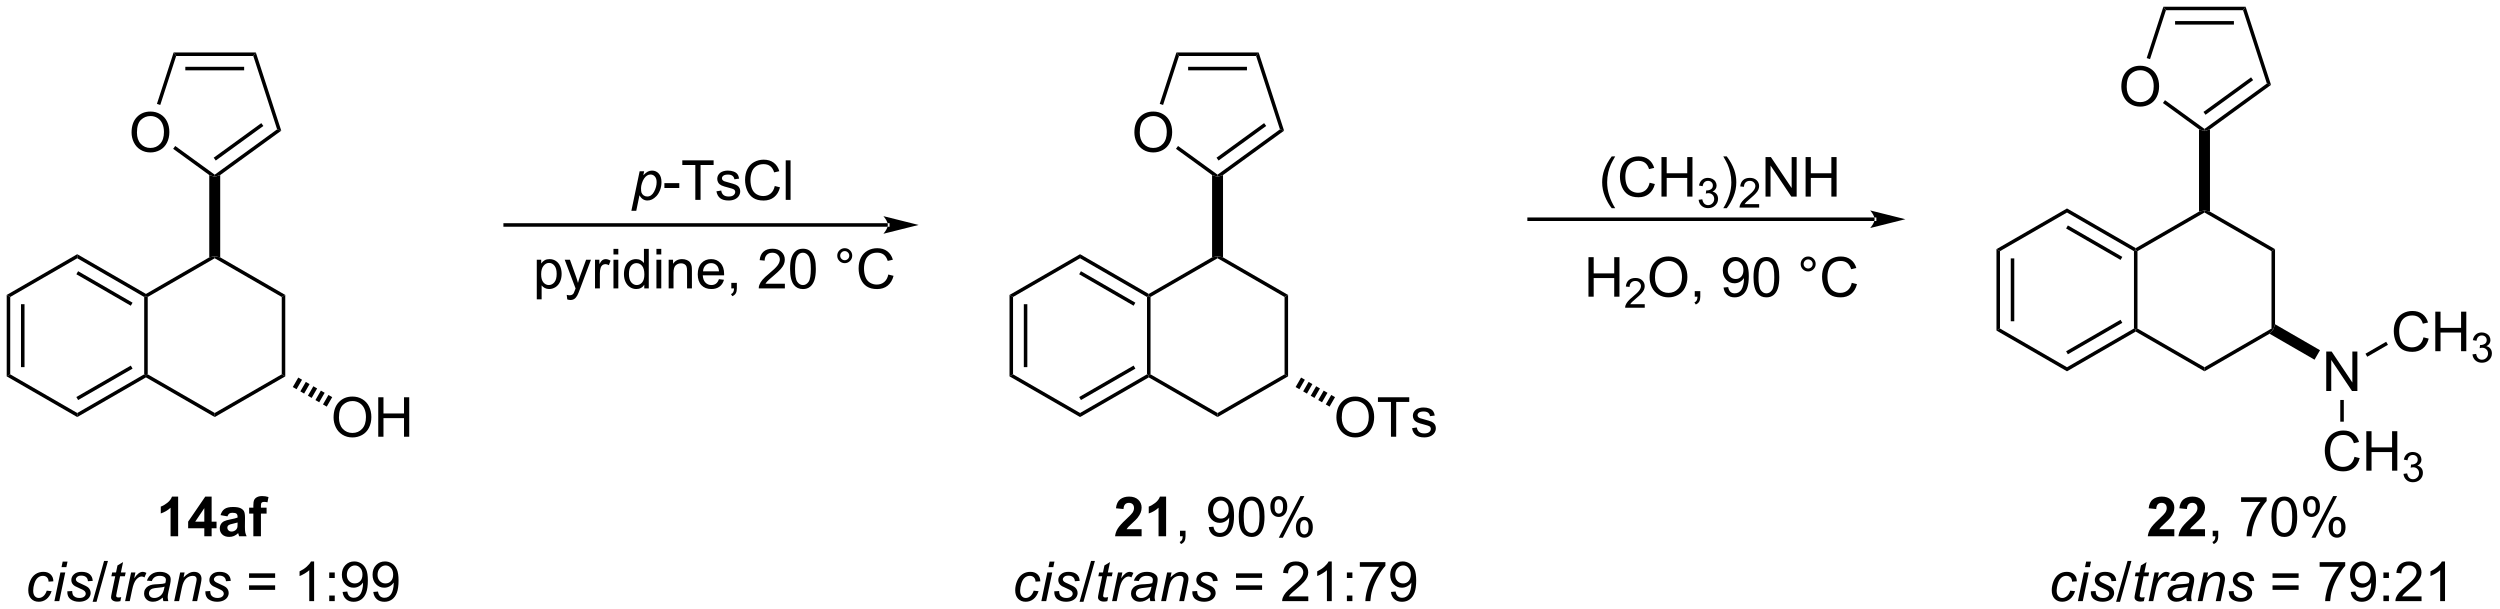 <?xml version="1.0" encoding="UTF-8"?>
<!DOCTYPE svg PUBLIC '-//W3C//DTD SVG 1.0//EN'
          'http://www.w3.org/TR/2001/REC-SVG-20010904/DTD/svg10.dtd'>
<svg stroke-dasharray="none" shape-rendering="auto" xmlns="http://www.w3.org/2000/svg" font-family="'Dialog'" text-rendering="auto" width="994" fill-opacity="1" color-interpolation="auto" color-rendering="auto" preserveAspectRatio="xMidYMid meet" font-size="12px" viewBox="0 0 994 242" fill="black" xmlns:xlink="http://www.w3.org/1999/xlink" stroke="black" image-rendering="auto" stroke-miterlimit="10" stroke-linecap="square" stroke-linejoin="miter" font-style="normal" stroke-width="1" height="242" stroke-dashoffset="0" font-weight="normal" stroke-opacity="1"
><!--Generated by the Batik Graphics2D SVG Generator--><defs id="genericDefs"
  /><g
  ><defs id="defs1"
    ><clipPath clipPathUnits="userSpaceOnUse" id="clipPath1"
      ><path d="M0.633 0.633 L373.164 0.633 L373.164 91.356 L0.633 91.356 L0.633 0.633 Z"
      /></clipPath
      ><clipPath clipPathUnits="userSpaceOnUse" id="clipPath2"
      ><path d="M5.225 34.868 L5.225 123.069 L367.398 123.069 L367.398 34.868 Z"
      /></clipPath
    ></defs
    ><g transform="scale(2.667,2.667) translate(-0.633,-0.633) matrix(1.029,0,0,1.029,-4.741,-35.232)"
    ><path d="M133.848 67.7 L133.848 67.7 L78.411 67.7 L78.156 67.7 L78.156 67.19 L78.411 67.19 L133.848 67.19 L134.103 67.19 L134.103 67.7 ZM138.312 67.445 L133.21 66.17 C133.21 66.17 133.848 66.887 133.848 67.445 C133.848 68.003 133.21 68.721 133.21 68.721 Z" stroke="none" clip-path="url(#clipPath2)"
    /></g
    ><g transform="matrix(2.743,0,0,2.743,-14.331,-95.64)"
    ><path d="M96.741 65.427 L97.942 59.688 L98.595 59.688 L98.473 60.266 Q98.838 59.886 99.124 59.74 Q99.41 59.594 99.731 59.594 Q100.325 59.594 100.715 60.026 Q101.106 60.456 101.106 61.261 Q101.106 61.909 100.89 62.443 Q100.676 62.977 100.364 63.302 Q100.051 63.625 99.731 63.779 Q99.41 63.93 99.075 63.93 Q98.33 63.93 97.918 63.172 L97.45 65.427 L96.741 65.427 ZM98.142 62.141 Q98.142 62.604 98.207 62.784 Q98.306 63.039 98.528 63.196 Q98.752 63.352 99.043 63.352 Q99.653 63.352 100.028 62.667 Q100.403 61.979 100.403 61.266 Q100.403 60.737 100.15 60.451 Q99.9 60.164 99.525 60.164 Q99.254 60.164 99.022 60.308 Q98.793 60.448 98.595 60.732 Q98.4 61.016 98.27 61.427 Q98.142 61.836 98.142 62.141 Z" stroke="none" clip-path="url(#clipPath2)"
    /></g
    ><g transform="matrix(2.743,0,0,2.743,-14.331,-95.64)"
    ><path d="M101.529 62.117 L101.529 61.409 L103.688 61.409 L103.688 62.117 L101.529 62.117 ZM106.013 63.836 L106.013 58.784 L104.125 58.784 L104.125 58.11 L108.664 58.11 L108.664 58.784 L106.771 58.784 L106.771 63.836 L106.013 63.836 ZM109.072 62.597 L109.767 62.487 Q109.825 62.907 110.093 63.13 Q110.361 63.352 110.84 63.352 Q111.325 63.352 111.559 63.154 Q111.793 62.956 111.793 62.69 Q111.793 62.453 111.588 62.315 Q111.442 62.222 110.869 62.078 Q110.095 61.883 109.796 61.74 Q109.496 61.597 109.343 61.347 Q109.189 61.094 109.189 60.789 Q109.189 60.511 109.314 60.276 Q109.442 60.039 109.66 59.883 Q109.825 59.761 110.108 59.677 Q110.392 59.594 110.715 59.594 Q111.205 59.594 111.572 59.735 Q111.942 59.875 112.116 60.115 Q112.293 60.354 112.361 60.758 L111.674 60.852 Q111.627 60.532 111.4 60.352 Q111.176 60.172 110.767 60.172 Q110.283 60.172 110.075 60.334 Q109.869 60.492 109.869 60.706 Q109.869 60.844 109.955 60.953 Q110.041 61.065 110.223 61.141 Q110.33 61.18 110.845 61.321 Q111.59 61.519 111.885 61.646 Q112.181 61.774 112.348 62.016 Q112.517 62.258 112.517 62.617 Q112.517 62.969 112.312 63.279 Q112.106 63.589 111.718 63.761 Q111.332 63.93 110.845 63.93 Q110.035 63.93 109.611 63.594 Q109.189 63.258 109.072 62.597 ZM117.528 61.828 L118.285 62.019 Q118.049 62.953 117.429 63.446 Q116.809 63.935 115.916 63.935 Q114.989 63.935 114.408 63.558 Q113.83 63.18 113.525 62.466 Q113.223 61.75 113.223 60.93 Q113.223 60.034 113.564 59.37 Q113.908 58.703 114.538 58.357 Q115.168 58.011 115.926 58.011 Q116.785 58.011 117.371 58.448 Q117.957 58.886 118.189 59.68 L117.442 59.854 Q117.244 59.229 116.864 58.946 Q116.486 58.659 115.91 58.659 Q115.252 58.659 114.806 58.977 Q114.364 59.292 114.184 59.826 Q114.004 60.36 114.004 60.925 Q114.004 61.657 114.218 62.201 Q114.431 62.745 114.879 63.016 Q115.33 63.284 115.853 63.284 Q116.489 63.284 116.929 62.917 Q117.371 62.55 117.528 61.828 ZM119.115 63.836 L119.115 58.11 L119.818 58.11 L119.818 63.836 L119.115 63.836 Z" stroke="none" clip-path="url(#clipPath2)"
    /></g
    ><g transform="matrix(2.743,0,0,2.743,-14.331,-95.64)"
    ><path d="M83.031 78.259 L83.031 72.52 L83.672 72.52 L83.672 73.059 Q83.898 72.741 84.182 72.585 Q84.469 72.426 84.875 72.426 Q85.406 72.426 85.812 72.699 Q86.219 72.973 86.424 73.47 Q86.633 73.968 86.633 74.561 Q86.633 75.199 86.403 75.71 Q86.174 76.218 85.739 76.491 Q85.305 76.762 84.823 76.762 Q84.471 76.762 84.192 76.613 Q83.914 76.465 83.734 76.238 L83.734 78.259 L83.031 78.259 ZM83.666 74.616 Q83.666 75.418 83.989 75.801 Q84.315 76.184 84.776 76.184 Q85.245 76.184 85.578 75.788 Q85.914 75.389 85.914 74.559 Q85.914 73.764 85.586 73.371 Q85.26 72.975 84.807 72.975 Q84.359 72.975 84.013 73.397 Q83.666 73.817 83.666 74.616 ZM87.449 78.267 L87.371 77.606 Q87.6 77.668 87.772 77.668 Q88.006 77.668 88.147 77.59 Q88.288 77.512 88.379 77.371 Q88.444 77.267 88.592 76.848 Q88.613 76.79 88.655 76.676 L87.082 72.52 L87.84 72.52 L88.702 74.921 Q88.871 75.379 89.004 75.882 Q89.124 75.397 89.293 74.936 L90.178 72.52 L90.881 72.52 L89.303 76.738 Q89.051 77.423 88.91 77.681 Q88.722 78.028 88.48 78.189 Q88.238 78.353 87.902 78.353 Q87.699 78.353 87.449 78.267 ZM91.472 76.668 L91.472 72.52 L92.105 72.52 L92.105 73.147 Q92.347 72.707 92.551 72.567 Q92.756 72.426 93.004 72.426 Q93.358 72.426 93.725 72.653 L93.483 73.303 Q93.225 73.153 92.967 73.153 Q92.738 73.153 92.553 73.29 Q92.371 73.428 92.293 73.676 Q92.176 74.051 92.176 74.496 L92.176 76.668 L91.472 76.668 ZM94.147 71.749 L94.147 70.942 L94.85 70.942 L94.85 71.749 L94.147 71.749 ZM94.147 76.668 L94.147 72.52 L94.85 72.52 L94.85 76.668 L94.147 76.668 ZM98.612 76.668 L98.612 76.145 Q98.219 76.762 97.453 76.762 Q96.956 76.762 96.539 76.488 Q96.125 76.215 95.896 75.725 Q95.666 75.233 95.666 74.598 Q95.666 73.975 95.872 73.47 Q96.081 72.965 96.495 72.697 Q96.909 72.426 97.422 72.426 Q97.797 72.426 98.088 72.585 Q98.383 72.741 98.565 72.996 L98.565 70.942 L99.265 70.942 L99.265 76.668 L98.612 76.668 ZM96.39 74.598 Q96.39 75.395 96.726 75.79 Q97.062 76.184 97.518 76.184 Q97.979 76.184 98.302 75.806 Q98.625 75.428 98.625 74.655 Q98.625 73.803 98.297 73.405 Q97.969 73.007 97.487 73.007 Q97.018 73.007 96.703 73.389 Q96.39 73.772 96.39 74.598 ZM100.374 71.749 L100.374 70.942 L101.077 70.942 L101.077 71.749 L100.374 71.749 ZM100.374 76.668 L100.374 72.52 L101.077 72.52 L101.077 76.668 L100.374 76.668 ZM102.148 76.668 L102.148 72.52 L102.781 72.52 L102.781 73.108 Q103.237 72.426 104.101 72.426 Q104.476 72.426 104.789 72.561 Q105.104 72.694 105.26 72.913 Q105.416 73.132 105.479 73.434 Q105.518 73.629 105.518 74.116 L105.518 76.668 L104.815 76.668 L104.815 74.145 Q104.815 73.715 104.732 73.501 Q104.651 73.288 104.442 73.163 Q104.234 73.035 103.953 73.035 Q103.502 73.035 103.177 73.322 Q102.851 73.606 102.851 74.403 L102.851 76.668 L102.148 76.668 ZM109.436 75.332 L110.163 75.421 Q109.991 76.059 109.525 76.41 Q109.061 76.762 108.34 76.762 Q107.428 76.762 106.894 76.202 Q106.363 75.639 106.363 74.629 Q106.363 73.582 106.902 73.004 Q107.441 72.426 108.301 72.426 Q109.131 72.426 109.657 72.994 Q110.186 73.559 110.186 74.585 Q110.186 74.647 110.183 74.772 L107.09 74.772 Q107.129 75.457 107.475 75.822 Q107.824 76.184 108.342 76.184 Q108.73 76.184 109.004 75.981 Q109.277 75.778 109.436 75.332 ZM107.129 74.194 L109.444 74.194 Q109.397 73.671 109.178 73.41 Q108.842 73.004 108.308 73.004 Q107.824 73.004 107.493 73.33 Q107.163 73.653 107.129 74.194 ZM111.229 76.668 L111.229 75.866 L112.031 75.866 L112.031 76.668 Q112.031 77.111 111.875 77.382 Q111.719 77.653 111.377 77.801 L111.182 77.501 Q111.406 77.403 111.51 77.212 Q111.617 77.025 111.627 76.668 L111.229 76.668 ZM118.992 75.991 L118.992 76.668 L115.206 76.668 Q115.198 76.413 115.289 76.178 Q115.432 75.793 115.75 75.418 Q116.07 75.043 116.672 74.551 Q117.604 73.785 117.932 73.337 Q118.26 72.889 118.26 72.491 Q118.26 72.074 117.961 71.788 Q117.664 71.499 117.182 71.499 Q116.674 71.499 116.37 71.803 Q116.065 72.108 116.062 72.647 L115.338 72.574 Q115.414 71.764 115.898 71.343 Q116.383 70.918 117.198 70.918 Q118.023 70.918 118.502 71.376 Q118.984 71.832 118.984 72.507 Q118.984 72.85 118.844 73.184 Q118.703 73.514 118.375 73.882 Q118.049 74.249 117.291 74.889 Q116.659 75.421 116.479 75.611 Q116.299 75.801 116.182 75.991 L118.992 75.991 ZM119.746 73.843 Q119.746 72.827 119.954 72.21 Q120.163 71.59 120.574 71.254 Q120.988 70.918 121.613 70.918 Q122.074 70.918 122.42 71.103 Q122.769 71.288 122.996 71.639 Q123.222 71.988 123.35 72.491 Q123.48 72.991 123.48 73.843 Q123.48 74.85 123.272 75.47 Q123.066 76.09 122.652 76.428 Q122.241 76.767 121.613 76.767 Q120.785 76.767 120.311 76.171 Q119.746 75.457 119.746 73.843 ZM120.467 73.843 Q120.467 75.254 120.798 75.72 Q121.129 76.186 121.613 76.186 Q122.097 76.186 122.426 75.718 Q122.756 75.249 122.756 73.843 Q122.756 72.428 122.426 71.965 Q122.097 71.499 121.605 71.499 Q121.121 71.499 120.832 71.91 Q120.467 72.434 120.467 73.843 ZM126.584 71.926 Q126.584 71.475 126.902 71.16 Q127.222 70.843 127.668 70.843 Q128.121 70.843 128.436 71.16 Q128.754 71.475 128.754 71.926 Q128.754 72.374 128.433 72.694 Q128.116 73.012 127.668 73.012 Q127.222 73.012 126.902 72.697 Q126.584 72.379 126.584 71.926 ZM127.011 71.926 Q127.011 72.199 127.204 72.392 Q127.397 72.585 127.67 72.585 Q127.941 72.585 128.134 72.392 Q128.327 72.199 128.327 71.926 Q128.327 71.653 128.134 71.46 Q127.941 71.264 127.67 71.264 Q127.397 71.264 127.204 71.46 Q127.011 71.653 127.011 71.926 ZM133.987 74.66 L134.745 74.85 Q134.508 75.785 133.888 76.278 Q133.268 76.767 132.375 76.767 Q131.448 76.767 130.867 76.389 Q130.289 76.012 129.984 75.298 Q129.682 74.582 129.682 73.762 Q129.682 72.866 130.023 72.202 Q130.367 71.535 130.997 71.189 Q131.627 70.843 132.385 70.843 Q133.245 70.843 133.831 71.28 Q134.417 71.718 134.648 72.512 L133.901 72.686 Q133.703 72.061 133.323 71.778 Q132.945 71.491 132.37 71.491 Q131.711 71.491 131.265 71.809 Q130.823 72.124 130.643 72.658 Q130.463 73.192 130.463 73.757 Q130.463 74.488 130.677 75.033 Q130.89 75.577 131.338 75.848 Q131.789 76.116 132.312 76.116 Q132.948 76.116 133.388 75.749 Q133.831 75.382 133.987 74.66 Z" stroke="none" clip-path="url(#clipPath2)"
    /></g
    ><g transform="matrix(2.743,0,0,2.743,-14.331,-95.64)"
    ><path d="M6.197 77.62 L6.707 77.914 L6.707 89.128 L6.197 89.423 ZM8.268 78.963 L8.268 88.079 L8.779 88.079 L8.779 78.963 Z" stroke="none" clip-path="url(#clipPath2)"
    /></g
    ><g transform="matrix(2.743,0,0,2.743,-14.331,-95.64)"
    ><path d="M6.197 89.423 L6.707 89.128 L16.421 94.731 L16.421 95.32 Z" stroke="none" clip-path="url(#clipPath2)"
    /></g
    ><g transform="matrix(2.743,0,0,2.743,-14.331,-95.64)"
    ><path d="M16.421 95.32 L16.421 94.731 L26.126 89.128 L26.381 89.275 L26.382 89.57 ZM16.548 92.856 L24.439 88.301 L24.184 87.859 L16.293 92.415 Z" stroke="none" clip-path="url(#clipPath2)"
    /></g
    ><g transform="matrix(2.743,0,0,2.743,-14.331,-95.64)"
    ><path d="M26.637 89.128 L26.381 89.275 L26.126 89.128 L26.126 77.914 L26.381 77.767 L26.637 77.914 Z" stroke="none" clip-path="url(#clipPath2)"
    /></g
    ><g transform="matrix(2.743,0,0,2.743,-14.331,-95.64)"
    ><path d="M26.382 77.472 L26.381 77.767 L26.126 77.914 L16.421 72.303 L16.421 71.714 ZM24.438 78.741 L16.548 74.18 L16.293 74.621 L24.183 79.183 Z" stroke="none" clip-path="url(#clipPath2)"
    /></g
    ><g transform="matrix(2.743,0,0,2.743,-14.331,-95.64)"
    ><path d="M16.421 71.714 L16.421 72.303 L6.707 77.914 L6.197 77.62 Z" stroke="none" clip-path="url(#clipPath2)"
    /></g
    ><g transform="matrix(2.743,0,0,2.743,-14.331,-95.64)"
    ><path d="M26.382 89.57 L26.381 89.275 L26.637 89.128 L36.35 94.731 L36.35 95.32 Z" stroke="none" clip-path="url(#clipPath2)"
    /></g
    ><g transform="matrix(2.743,0,0,2.743,-14.331,-95.64)"
    ><path d="M36.35 95.32 L36.35 94.731 L46.064 89.128 L46.574 89.423 Z" stroke="none" clip-path="url(#clipPath2)"
    /></g
    ><g transform="matrix(2.743,0,0,2.743,-14.331,-95.64)"
    ><path d="M46.574 89.423 L46.064 89.128 L46.064 77.914 L46.574 77.62 Z" stroke="none" clip-path="url(#clipPath2)"
    /></g
    ><g transform="matrix(2.743,0,0,2.743,-14.331,-95.64)"
    ><path d="M46.574 77.62 L46.064 77.914 L36.35 72.303 L36.35 72.008 L37.144 72.172 Z" stroke="none" clip-path="url(#clipPath2)"
    /></g
    ><g transform="matrix(2.743,0,0,2.743,-14.331,-95.64)"
    ><path d="M35.557 72.172 L36.35 72.008 L36.35 72.303 L26.637 77.914 L26.381 77.767 L26.382 77.472 Z" stroke="none" clip-path="url(#clipPath2)"
    /></g
    ><g transform="matrix(2.743,0,0,2.743,-14.331,-95.64)"
    ><path d="M53.576 95.387 Q53.576 93.96 54.342 93.155 Q55.107 92.348 56.318 92.348 Q57.11 92.348 57.745 92.728 Q58.383 93.106 58.717 93.783 Q59.053 94.46 59.053 95.319 Q59.053 96.191 58.701 96.879 Q58.349 97.566 57.704 97.921 Q57.06 98.275 56.313 98.275 Q55.506 98.275 54.868 97.884 Q54.232 97.491 53.904 96.816 Q53.576 96.139 53.576 95.387 ZM54.357 95.397 Q54.357 96.434 54.912 97.03 Q55.469 97.624 56.31 97.624 Q57.165 97.624 57.717 97.022 Q58.271 96.421 58.271 95.316 Q58.271 94.616 58.034 94.095 Q57.797 93.574 57.342 93.288 Q56.889 92.999 56.321 92.999 Q55.516 92.999 54.935 93.553 Q54.357 94.106 54.357 95.397 ZM60.051 98.176 L60.051 92.449 L60.809 92.449 L60.809 94.801 L63.786 94.801 L63.786 92.449 L64.543 92.449 L64.543 98.176 L63.786 98.176 L63.786 95.475 L60.809 95.475 L60.809 98.176 L60.051 98.176 Z" stroke="none" clip-path="url(#clipPath2)"
    /></g
    ><g transform="matrix(2.743,0,0,2.743,-14.331,-95.64)"
    ><path d="M48.459 89.594 L49.006 89.909 L48.213 91.284 L47.666 90.969 ZM49.553 90.224 L50.099 90.54 L49.306 91.915 L48.759 91.599 ZM50.646 90.855 L51.193 91.17 L50.4 92.546 L49.853 92.23 ZM51.739 91.486 L52.286 91.801 L51.493 93.176 L50.946 92.861 ZM52.833 92.117 L53.38 92.432 L52.587 93.807 L52.04 93.492 Z" stroke="none" clip-path="url(#clipPath2)"
    /></g
    ><g transform="matrix(2.743,0,0,2.743,-14.331,-95.64)"
    ><path d="M37.144 72.172 L36.35 72.008 L35.557 72.172 L35.557 60.239 L36.35 60.5 L37.144 60.239 Z" stroke="none" clip-path="url(#clipPath2)"
    /></g
    ><g transform="matrix(2.743,0,0,2.743,-14.331,-95.64)"
    ><path d="M151.556 77.62 L152.066 77.914 L152.066 89.128 L151.556 89.423 ZM153.627 78.963 L153.627 88.079 L154.137 88.079 L154.137 78.963 Z" stroke="none" clip-path="url(#clipPath2)"
    /></g
    ><g transform="matrix(2.743,0,0,2.743,-14.331,-95.64)"
    ><path d="M151.556 89.423 L152.066 89.128 L161.78 94.731 L161.78 95.32 Z" stroke="none" clip-path="url(#clipPath2)"
    /></g
    ><g transform="matrix(2.743,0,0,2.743,-14.331,-95.64)"
    ><path d="M161.78 95.32 L161.78 94.731 L171.485 89.128 L171.74 89.275 L171.74 89.57 ZM161.907 92.856 L169.798 88.301 L169.543 87.859 L161.652 92.415 Z" stroke="none" clip-path="url(#clipPath2)"
    /></g
    ><g transform="matrix(2.743,0,0,2.743,-14.331,-95.64)"
    ><path d="M171.995 89.128 L171.74 89.275 L171.485 89.128 L171.485 77.914 L171.74 77.767 L171.995 77.914 Z" stroke="none" clip-path="url(#clipPath2)"
    /></g
    ><g transform="matrix(2.743,0,0,2.743,-14.331,-95.64)"
    ><path d="M171.74 77.472 L171.74 77.767 L171.485 77.914 L161.78 72.303 L161.78 71.714 ZM169.797 78.741 L161.907 74.18 L161.651 74.621 L169.542 79.183 Z" stroke="none" clip-path="url(#clipPath2)"
    /></g
    ><g transform="matrix(2.743,0,0,2.743,-14.331,-95.64)"
    ><path d="M161.78 71.714 L161.78 72.303 L152.066 77.914 L151.556 77.62 Z" stroke="none" clip-path="url(#clipPath2)"
    /></g
    ><g transform="matrix(2.743,0,0,2.743,-14.331,-95.64)"
    ><path d="M171.74 89.57 L171.74 89.275 L171.995 89.128 L181.709 94.731 L181.709 95.32 Z" stroke="none" clip-path="url(#clipPath2)"
    /></g
    ><g transform="matrix(2.743,0,0,2.743,-14.331,-95.64)"
    ><path d="M181.709 95.32 L181.709 94.731 L191.423 89.128 L191.933 89.423 Z" stroke="none" clip-path="url(#clipPath2)"
    /></g
    ><g transform="matrix(2.743,0,0,2.743,-14.331,-95.64)"
    ><path d="M191.933 89.423 L191.423 89.128 L191.423 77.914 L191.933 77.62 Z" stroke="none" clip-path="url(#clipPath2)"
    /></g
    ><g transform="matrix(2.743,0,0,2.743,-14.331,-95.64)"
    ><path d="M191.933 77.62 L191.423 77.914 L181.709 72.303 L181.709 72.008 L182.503 72.172 Z" stroke="none" clip-path="url(#clipPath2)"
    /></g
    ><g transform="matrix(2.743,0,0,2.743,-14.331,-95.64)"
    ><path d="M180.916 72.172 L181.709 72.008 L181.709 72.303 L171.995 77.914 L171.74 77.767 L171.74 77.472 Z" stroke="none" clip-path="url(#clipPath2)"
    /></g
    ><g transform="matrix(2.743,0,0,2.743,-14.331,-95.64)"
    ><path d="M198.935 95.387 Q198.935 93.96 199.701 93.155 Q200.466 92.348 201.677 92.348 Q202.469 92.348 203.104 92.728 Q203.742 93.106 204.076 93.783 Q204.411 94.46 204.411 95.319 Q204.411 96.191 204.06 96.879 Q203.708 97.566 203.062 97.921 Q202.419 98.275 201.672 98.275 Q200.865 98.275 200.227 97.884 Q199.591 97.491 199.263 96.816 Q198.935 96.139 198.935 95.387 ZM199.716 95.397 Q199.716 96.434 200.271 97.03 Q200.828 97.624 201.669 97.624 Q202.524 97.624 203.076 97.022 Q203.63 96.421 203.63 95.316 Q203.63 94.616 203.393 94.095 Q203.156 93.574 202.701 93.288 Q202.247 92.999 201.68 92.999 Q200.875 92.999 200.294 93.553 Q199.716 94.106 199.716 95.397 ZM206.845 98.176 L206.845 93.124 L204.957 93.124 L204.957 92.449 L209.496 92.449 L209.496 93.124 L207.603 93.124 L207.603 98.176 L206.845 98.176 ZM209.904 96.936 L210.599 96.827 Q210.656 97.246 210.924 97.47 Q211.193 97.691 211.672 97.691 Q212.156 97.691 212.391 97.493 Q212.625 97.296 212.625 97.03 Q212.625 96.793 212.419 96.655 Q212.274 96.561 211.701 96.418 Q210.927 96.223 210.628 96.079 Q210.328 95.936 210.174 95.686 Q210.021 95.434 210.021 95.129 Q210.021 94.85 210.146 94.616 Q210.274 94.379 210.492 94.223 Q210.656 94.1 210.94 94.017 Q211.224 93.934 211.547 93.934 Q212.036 93.934 212.404 94.074 Q212.774 94.215 212.948 94.454 Q213.125 94.694 213.193 95.098 L212.505 95.191 Q212.458 94.871 212.232 94.691 Q212.008 94.512 211.599 94.512 Q211.115 94.512 210.906 94.673 Q210.701 94.832 210.701 95.046 Q210.701 95.184 210.786 95.293 Q210.872 95.405 211.055 95.481 Q211.161 95.519 211.677 95.66 Q212.422 95.858 212.716 95.986 Q213.013 96.113 213.18 96.356 Q213.349 96.598 213.349 96.957 Q213.349 97.309 213.143 97.618 Q212.938 97.928 212.549 98.1 Q212.164 98.269 211.677 98.269 Q210.867 98.269 210.443 97.934 Q210.021 97.598 209.904 96.936 Z" stroke="none" clip-path="url(#clipPath2)"
    /></g
    ><g transform="matrix(2.743,0,0,2.743,-14.331,-95.64)"
    ><path d="M193.818 89.594 L194.365 89.909 L193.571 91.284 L193.025 90.969 ZM194.911 90.224 L195.458 90.54 L194.665 91.915 L194.118 91.599 ZM196.005 90.855 L196.552 91.17 L195.758 92.546 L195.212 92.23 ZM197.098 91.486 L197.645 91.801 L196.852 93.176 L196.305 92.861 ZM198.192 92.117 L198.738 92.432 L197.945 93.807 L197.399 93.492 Z" stroke="none" clip-path="url(#clipPath2)"
    /></g
    ><g transform="matrix(2.743,0,0,2.743,-14.331,-95.64)"
    ><path d="M182.503 72.172 L181.709 72.008 L180.916 72.172 L180.916 60.239 L181.709 60.5 L182.503 60.239 Z" stroke="none" clip-path="url(#clipPath2)"
    /></g
    ><g transform="matrix(2.743,0,0,2.743,-14.331,-95.64)"
    ><path d="M31.046 112.598 L29.949 112.598 L29.949 108.46 Q29.348 109.022 28.53 109.293 L28.53 108.296 Q28.96 108.155 29.462 107.764 Q29.967 107.371 30.155 106.848 L31.046 106.848 L31.046 112.598 ZM34.839 112.598 L34.839 111.444 L32.495 111.444 L32.495 110.483 L34.979 106.848 L35.901 106.848 L35.901 110.48 L36.612 110.48 L36.612 111.444 L35.901 111.444 L35.901 112.598 L34.839 112.598 ZM34.839 110.48 L34.839 108.522 L33.523 110.48 L34.839 110.48 ZM38.191 109.715 L37.194 109.535 Q37.363 108.933 37.772 108.644 Q38.184 108.355 38.991 108.355 Q39.725 108.355 40.085 108.53 Q40.444 108.702 40.59 108.97 Q40.738 109.238 40.738 109.952 L40.725 111.233 Q40.725 111.78 40.777 112.04 Q40.832 112.301 40.975 112.598 L39.889 112.598 Q39.848 112.488 39.785 112.272 Q39.757 112.176 39.746 112.144 Q39.465 112.418 39.145 112.556 Q38.824 112.691 38.46 112.691 Q37.819 112.691 37.449 112.345 Q37.082 111.996 37.082 111.465 Q37.082 111.113 37.249 110.837 Q37.418 110.561 37.72 110.415 Q38.022 110.269 38.592 110.16 Q39.363 110.014 39.66 109.889 L39.66 109.78 Q39.66 109.465 39.504 109.329 Q39.348 109.194 38.913 109.194 Q38.621 109.194 38.457 109.311 Q38.293 109.426 38.191 109.715 ZM39.66 110.605 Q39.449 110.676 38.991 110.775 Q38.535 110.871 38.395 110.965 Q38.178 111.116 38.178 111.35 Q38.178 111.582 38.35 111.751 Q38.522 111.918 38.788 111.918 Q39.085 111.918 39.355 111.723 Q39.553 111.574 39.616 111.358 Q39.66 111.217 39.66 110.824 L39.66 110.605 ZM41.339 108.449 L41.948 108.449 L41.948 108.137 Q41.948 107.613 42.06 107.355 Q42.172 107.098 42.469 106.936 Q42.768 106.772 43.227 106.772 Q43.695 106.772 44.143 106.913 L43.995 107.678 Q43.734 107.616 43.492 107.616 Q43.253 107.616 43.148 107.728 Q43.047 107.84 43.047 108.155 L43.047 108.449 L43.867 108.449 L43.867 109.311 L43.047 109.311 L43.047 112.598 L41.948 112.598 L41.948 109.311 L41.339 109.311 L41.339 108.449 Z" stroke="none" clip-path="url(#clipPath2)"
    /></g
    ><g transform="matrix(2.743,0,0,2.743,-14.331,-95.64)"
    ><path d="M12.002 120.485 L12.708 120.56 Q12.442 121.336 11.952 121.714 Q11.463 122.091 10.838 122.091 Q10.161 122.091 9.742 121.654 Q9.322 121.216 9.322 120.43 Q9.322 119.75 9.591 119.094 Q9.861 118.438 10.361 118.097 Q10.864 117.755 11.51 117.755 Q12.176 117.755 12.567 118.133 Q12.958 118.508 12.958 119.13 L12.262 119.177 Q12.26 118.781 12.033 118.56 Q11.809 118.336 11.442 118.336 Q11.018 118.336 10.705 118.607 Q10.393 118.875 10.213 119.425 Q10.036 119.974 10.036 120.482 Q10.036 121.013 10.27 121.279 Q10.505 121.544 10.848 121.544 Q11.192 121.544 11.507 121.284 Q11.822 121.021 12.002 120.485 ZM14.143 117.07 L14.309 116.271 L15.012 116.271 L14.846 117.07 L14.143 117.07 ZM13.111 121.998 L13.979 117.849 L14.684 117.849 L13.817 121.998 L13.111 121.998 ZM14.982 120.578 L15.688 120.537 Q15.688 120.841 15.782 121.058 Q15.876 121.271 16.128 121.409 Q16.381 121.544 16.717 121.544 Q17.186 121.544 17.42 121.357 Q17.654 121.169 17.654 120.914 Q17.654 120.732 17.514 120.568 Q17.368 120.404 16.808 120.164 Q16.248 119.922 16.092 119.826 Q15.829 119.664 15.696 119.448 Q15.563 119.232 15.563 118.951 Q15.563 118.459 15.954 118.107 Q16.344 117.755 17.047 117.755 Q17.829 117.755 18.238 118.117 Q18.646 118.477 18.662 119.068 L17.969 119.115 Q17.954 118.74 17.704 118.521 Q17.454 118.302 16.998 118.302 Q16.631 118.302 16.428 118.472 Q16.225 118.638 16.225 118.834 Q16.225 119.029 16.399 119.177 Q16.516 119.279 17.006 119.49 Q17.818 119.841 18.029 120.044 Q18.365 120.367 18.365 120.834 Q18.365 121.141 18.175 121.438 Q17.985 121.735 17.597 121.914 Q17.209 122.091 16.68 122.091 Q15.961 122.091 15.459 121.735 Q14.954 121.38 14.982 120.578 Z" stroke="none" clip-path="url(#clipPath2)"
    /></g
    ><g transform="matrix(2.743,0,0,2.743,-14.331,-95.64)"
    ><path d="M18.649 122.097 L20.311 116.172 L20.873 116.172 L19.217 122.097 L18.649 122.097 Z" stroke="none" clip-path="url(#clipPath2)"
    /></g
    ><g transform="matrix(2.743,0,0,2.743,-14.331,-95.64)"
    ><path d="M22.791 121.422 L22.674 122.003 Q22.419 122.068 22.182 122.068 Q21.76 122.068 21.51 121.86 Q21.322 121.703 21.322 121.435 Q21.322 121.297 21.424 120.805 L21.926 118.396 L21.369 118.396 L21.481 117.849 L22.041 117.849 L22.255 116.828 L23.064 116.341 L22.747 117.849 L23.442 117.849 L23.325 118.396 L22.635 118.396 L22.153 120.688 Q22.064 121.125 22.064 121.211 Q22.064 121.336 22.135 121.404 Q22.208 121.469 22.372 121.469 Q22.606 121.469 22.791 121.422 ZM23.36 121.998 L24.227 117.849 L24.852 117.849 L24.678 118.695 Q24.998 118.216 25.303 117.987 Q25.61 117.755 25.93 117.755 Q26.141 117.755 26.451 117.906 L26.162 118.563 Q25.977 118.43 25.758 118.43 Q25.389 118.43 24.998 118.844 Q24.607 119.258 24.383 120.334 L24.032 121.998 L23.36 121.998 ZM28.821 121.482 Q28.454 121.797 28.113 121.945 Q27.774 122.091 27.389 122.091 Q26.813 122.091 26.462 121.753 Q26.11 121.414 26.11 120.888 Q26.11 120.539 26.269 120.274 Q26.428 120.005 26.688 119.844 Q26.951 119.68 27.329 119.61 Q27.568 119.563 28.232 119.537 Q28.899 119.508 29.188 119.396 Q29.271 119.107 29.271 118.914 Q29.271 118.669 29.092 118.529 Q28.844 118.334 28.373 118.334 Q27.928 118.334 27.644 118.531 Q27.36 118.727 27.232 119.091 L26.516 119.029 Q26.735 118.412 27.209 118.084 Q27.686 117.755 28.407 117.755 Q29.178 117.755 29.626 118.123 Q29.969 118.396 29.969 118.834 Q29.969 119.164 29.873 119.602 L29.641 120.633 Q29.532 121.125 29.532 121.435 Q29.532 121.63 29.618 121.998 L28.904 121.998 Q28.844 121.794 28.821 121.482 ZM29.084 119.896 Q28.936 119.953 28.764 119.985 Q28.594 120.016 28.196 120.052 Q27.579 120.107 27.323 120.19 Q27.071 120.274 26.941 120.459 Q26.813 120.641 26.813 120.865 Q26.813 121.162 27.019 121.354 Q27.225 121.544 27.602 121.544 Q27.954 121.544 28.277 121.36 Q28.602 121.172 28.79 120.841 Q28.977 120.508 29.084 119.896 ZM30.473 121.998 L31.34 117.849 L31.981 117.849 L31.83 118.57 Q32.247 118.146 32.609 117.951 Q32.973 117.755 33.353 117.755 Q33.856 117.755 34.142 118.029 Q34.432 118.302 34.432 118.758 Q34.432 118.99 34.33 119.485 L33.801 121.998 L33.096 121.998 L33.645 119.367 Q33.728 118.985 33.728 118.802 Q33.728 118.594 33.585 118.466 Q33.442 118.336 33.174 118.336 Q32.63 118.336 32.205 118.727 Q31.783 119.117 31.583 120.068 L31.182 121.998 L30.473 121.998 ZM34.99 120.578 L35.696 120.537 Q35.696 120.841 35.79 121.058 Q35.883 121.271 36.136 121.409 Q36.389 121.544 36.725 121.544 Q37.193 121.544 37.428 121.357 Q37.662 121.169 37.662 120.914 Q37.662 120.732 37.521 120.568 Q37.376 120.404 36.816 120.164 Q36.256 119.922 36.1 119.826 Q35.837 119.664 35.704 119.448 Q35.571 119.232 35.571 118.951 Q35.571 118.459 35.962 118.107 Q36.352 117.755 37.055 117.755 Q37.837 117.755 38.245 118.117 Q38.654 118.477 38.67 119.068 L37.977 119.115 Q37.962 118.74 37.712 118.521 Q37.462 118.302 37.006 118.302 Q36.639 118.302 36.435 118.472 Q36.232 118.638 36.232 118.834 Q36.232 119.029 36.407 119.177 Q36.524 119.279 37.014 119.49 Q37.826 119.841 38.037 120.044 Q38.373 120.367 38.373 120.834 Q38.373 121.141 38.183 121.438 Q37.993 121.735 37.605 121.914 Q37.217 122.091 36.688 122.091 Q35.969 122.091 35.467 121.735 Q34.962 121.38 34.99 120.578 Z" stroke="none" clip-path="url(#clipPath2)"
    /></g
    ><g transform="matrix(2.743,0,0,2.743,-14.331,-95.64)"
    ><path d="M45.106 118.63 L41.325 118.63 L41.325 117.974 L45.106 117.974 L45.106 118.63 ZM45.106 120.367 L41.325 120.367 L41.325 119.711 L45.106 119.711 L45.106 120.367 ZM50.756 121.998 L50.053 121.998 L50.053 117.516 Q49.797 117.758 49.386 118 Q48.975 118.242 48.647 118.365 L48.647 117.685 Q49.235 117.406 49.675 117.013 Q50.118 116.617 50.303 116.248 L50.756 116.248 L50.756 121.998 ZM52.947 118.649 L52.947 117.849 L53.747 117.849 L53.747 118.649 L52.947 118.649 ZM52.947 121.998 L52.947 121.195 L53.747 121.195 L53.747 121.998 L52.947 121.998 ZM54.883 120.672 L55.56 120.61 Q55.647 121.086 55.889 121.302 Q56.131 121.516 56.508 121.516 Q56.834 121.516 57.076 121.367 Q57.321 121.219 57.477 120.972 Q57.633 120.724 57.738 120.302 Q57.844 119.88 57.844 119.443 Q57.844 119.396 57.842 119.302 Q57.631 119.638 57.264 119.847 Q56.899 120.055 56.475 120.055 Q55.764 120.055 55.272 119.539 Q54.779 119.024 54.779 118.18 Q54.779 117.31 55.292 116.779 Q55.805 116.248 56.579 116.248 Q57.139 116.248 57.6 116.55 Q58.063 116.849 58.303 117.406 Q58.545 117.961 58.545 119.016 Q58.545 120.115 58.305 120.766 Q58.068 121.414 57.597 121.755 Q57.126 122.097 56.493 122.097 Q55.821 122.097 55.394 121.724 Q54.969 121.349 54.883 120.672 ZM57.764 118.146 Q57.764 117.539 57.441 117.185 Q57.118 116.828 56.665 116.828 Q56.196 116.828 55.847 117.211 Q55.501 117.594 55.501 118.203 Q55.501 118.75 55.831 119.094 Q56.162 119.435 56.647 119.435 Q57.133 119.435 57.449 119.094 Q57.764 118.75 57.764 118.146 ZM59.333 120.672 L60.01 120.61 Q60.096 121.086 60.338 121.302 Q60.58 121.516 60.958 121.516 Q61.283 121.516 61.525 121.367 Q61.77 121.219 61.926 120.972 Q62.083 120.724 62.187 120.302 Q62.294 119.88 62.294 119.443 Q62.294 119.396 62.291 119.302 Q62.08 119.638 61.713 119.847 Q61.348 120.055 60.924 120.055 Q60.213 120.055 59.721 119.539 Q59.228 119.024 59.228 118.18 Q59.228 117.31 59.742 116.779 Q60.255 116.248 61.028 116.248 Q61.588 116.248 62.049 116.55 Q62.512 116.849 62.752 117.406 Q62.994 117.961 62.994 119.016 Q62.994 120.115 62.755 120.766 Q62.518 121.414 62.046 121.755 Q61.575 122.097 60.942 122.097 Q60.27 122.097 59.843 121.724 Q59.419 121.349 59.333 120.672 ZM62.213 118.146 Q62.213 117.539 61.89 117.185 Q61.567 116.828 61.114 116.828 Q60.645 116.828 60.296 117.211 Q59.95 117.594 59.95 118.203 Q59.95 118.75 60.281 119.094 Q60.611 119.435 61.096 119.435 Q61.583 119.435 61.898 119.094 Q62.213 118.75 62.213 118.146 Z" stroke="none" clip-path="url(#clipPath2)"
    /></g
    ><g transform="matrix(2.743,0,0,2.743,-14.331,-95.64)"
    ><path d="M170.702 111.577 L170.702 112.598 L166.856 112.598 Q166.918 112.019 167.231 111.501 Q167.543 110.983 168.465 110.129 Q169.208 109.436 169.374 109.191 Q169.601 108.85 169.601 108.519 Q169.601 108.152 169.403 107.954 Q169.208 107.757 168.858 107.757 Q168.515 107.757 168.312 107.965 Q168.108 108.171 168.077 108.652 L166.983 108.543 Q167.083 107.637 167.598 107.243 Q168.114 106.848 168.887 106.848 Q169.733 106.848 170.218 107.306 Q170.702 107.762 170.702 108.441 Q170.702 108.827 170.564 109.178 Q170.426 109.527 170.124 109.91 Q169.926 110.163 169.405 110.639 Q168.887 111.116 168.746 111.272 Q168.608 111.428 168.523 111.577 L170.702 111.577 ZM174.253 112.598 L173.157 112.598 L173.157 108.46 Q172.555 109.022 171.737 109.293 L171.737 108.296 Q172.167 108.155 172.67 107.764 Q173.175 107.371 173.362 106.848 L174.253 106.848 L174.253 112.598 Z" stroke="none" clip-path="url(#clipPath2)"
    /></g
    ><g transform="matrix(2.743,0,0,2.743,-14.331,-95.64)"
    ><path d="M176.265 112.598 L176.265 111.796 L177.067 111.796 L177.067 112.598 Q177.067 113.04 176.911 113.311 Q176.754 113.582 176.413 113.73 L176.218 113.431 Q176.442 113.332 176.546 113.142 Q176.653 112.954 176.663 112.598 L176.265 112.598 ZM180.437 111.272 L181.114 111.21 Q181.2 111.686 181.442 111.902 Q181.684 112.116 182.062 112.116 Q182.387 112.116 182.629 111.967 Q182.874 111.819 183.03 111.572 Q183.187 111.324 183.291 110.902 Q183.398 110.48 183.398 110.043 Q183.398 109.996 183.395 109.902 Q183.184 110.238 182.817 110.447 Q182.452 110.655 182.028 110.655 Q181.317 110.655 180.825 110.139 Q180.332 109.624 180.332 108.78 Q180.332 107.91 180.845 107.379 Q181.358 106.848 182.132 106.848 Q182.692 106.848 183.153 107.15 Q183.616 107.449 183.856 108.007 Q184.098 108.561 184.098 109.616 Q184.098 110.715 183.858 111.366 Q183.621 112.014 183.15 112.355 Q182.679 112.697 182.046 112.697 Q181.374 112.697 180.947 112.324 Q180.523 111.949 180.437 111.272 ZM183.317 108.746 Q183.317 108.139 182.994 107.785 Q182.671 107.428 182.218 107.428 Q181.749 107.428 181.4 107.811 Q181.054 108.194 181.054 108.803 Q181.054 109.35 181.385 109.694 Q181.715 110.035 182.2 110.035 Q182.687 110.035 183.002 109.694 Q183.317 109.35 183.317 108.746 ZM184.782 109.772 Q184.782 108.757 184.99 108.139 Q185.198 107.519 185.61 107.183 Q186.024 106.848 186.649 106.848 Q187.11 106.848 187.456 107.032 Q187.805 107.217 188.032 107.569 Q188.258 107.918 188.386 108.421 Q188.516 108.921 188.516 109.772 Q188.516 110.78 188.308 111.4 Q188.102 112.019 187.688 112.358 Q187.276 112.697 186.649 112.697 Q185.821 112.697 185.347 112.1 Q184.782 111.387 184.782 109.772 ZM185.503 109.772 Q185.503 111.183 185.834 111.65 Q186.165 112.116 186.649 112.116 Q187.133 112.116 187.461 111.647 Q187.792 111.178 187.792 109.772 Q187.792 108.358 187.461 107.894 Q187.133 107.428 186.641 107.428 Q186.157 107.428 185.868 107.84 Q185.503 108.363 185.503 109.772 ZM189.364 108.246 Q189.364 107.632 189.671 107.202 Q189.981 106.772 190.567 106.772 Q191.106 106.772 191.457 107.157 Q191.812 107.543 191.812 108.288 Q191.812 109.014 191.455 109.407 Q191.098 109.801 190.575 109.801 Q190.054 109.801 189.707 109.415 Q189.364 109.027 189.364 108.246 ZM190.585 107.257 Q190.325 107.257 190.15 107.483 Q189.976 107.71 189.976 108.316 Q189.976 108.866 190.15 109.092 Q190.327 109.316 190.585 109.316 Q190.851 109.316 191.025 109.09 Q191.2 108.863 191.2 108.262 Q191.2 107.707 191.023 107.483 Q190.848 107.257 190.585 107.257 ZM190.59 112.808 L193.723 106.772 L194.293 106.772 L191.171 112.808 L190.59 112.808 ZM193.067 111.254 Q193.067 110.637 193.374 110.21 Q193.684 109.78 194.273 109.78 Q194.812 109.78 195.166 110.165 Q195.52 110.551 195.52 111.296 Q195.52 112.022 195.161 112.415 Q194.804 112.808 194.278 112.808 Q193.757 112.808 193.411 112.421 Q193.067 112.03 193.067 111.254 ZM194.293 110.264 Q194.028 110.264 193.853 110.491 Q193.679 110.717 193.679 111.324 Q193.679 111.871 193.853 112.098 Q194.03 112.324 194.288 112.324 Q194.559 112.324 194.731 112.098 Q194.905 111.871 194.905 111.269 Q194.905 110.715 194.728 110.491 Q194.554 110.264 194.293 110.264 Z" stroke="none" clip-path="url(#clipPath2)"
    /></g
    ><g transform="matrix(2.743,0,0,2.743,-14.331,-95.64)"
    ><path d="M155.061 120.485 L155.767 120.56 Q155.501 121.336 155.012 121.714 Q154.522 122.091 153.897 122.091 Q153.22 122.091 152.801 121.654 Q152.381 121.216 152.381 120.43 Q152.381 119.75 152.65 119.094 Q152.92 118.438 153.42 118.097 Q153.923 117.755 154.569 117.755 Q155.236 117.755 155.626 118.133 Q156.017 118.508 156.017 119.13 L155.321 119.177 Q155.319 118.781 155.092 118.56 Q154.868 118.336 154.501 118.336 Q154.077 118.336 153.764 118.607 Q153.452 118.875 153.272 119.425 Q153.095 119.974 153.095 120.482 Q153.095 121.013 153.329 121.279 Q153.564 121.544 153.907 121.544 Q154.251 121.544 154.566 121.284 Q154.881 121.021 155.061 120.485 ZM157.202 117.07 L157.368 116.271 L158.071 116.271 L157.905 117.07 L157.202 117.07 ZM156.17 121.998 L157.038 117.849 L157.743 117.849 L156.876 121.998 L156.17 121.998 ZM158.042 120.578 L158.747 120.537 Q158.747 120.841 158.841 121.058 Q158.935 121.271 159.187 121.409 Q159.44 121.544 159.776 121.544 Q160.245 121.544 160.479 121.357 Q160.713 121.169 160.713 120.914 Q160.713 120.732 160.573 120.568 Q160.427 120.404 159.867 120.164 Q159.307 119.922 159.151 119.826 Q158.888 119.664 158.755 119.448 Q158.622 119.232 158.622 118.951 Q158.622 118.459 159.013 118.107 Q159.404 117.755 160.107 117.755 Q160.888 117.755 161.297 118.117 Q161.706 118.477 161.721 119.068 L161.029 119.115 Q161.013 118.74 160.763 118.521 Q160.513 118.302 160.057 118.302 Q159.69 118.302 159.487 118.472 Q159.284 118.638 159.284 118.834 Q159.284 119.029 159.458 119.177 Q159.575 119.279 160.065 119.49 Q160.877 119.841 161.088 120.044 Q161.424 120.367 161.424 120.834 Q161.424 121.141 161.234 121.438 Q161.044 121.735 160.656 121.914 Q160.268 122.091 159.739 122.091 Q159.021 122.091 158.518 121.735 Q158.013 121.38 158.042 120.578 Z" stroke="none" clip-path="url(#clipPath2)"
    /></g
    ><g transform="matrix(2.743,0,0,2.743,-14.331,-95.64)"
    ><path d="M161.708 122.097 L163.37 116.172 L163.932 116.172 L162.276 122.097 L161.708 122.097 Z" stroke="none" clip-path="url(#clipPath2)"
    /></g
    ><g transform="matrix(2.743,0,0,2.743,-14.331,-95.64)"
    ><path d="M165.85 121.422 L165.733 122.003 Q165.478 122.068 165.241 122.068 Q164.819 122.068 164.569 121.86 Q164.381 121.703 164.381 121.435 Q164.381 121.297 164.483 120.805 L164.986 118.396 L164.428 118.396 L164.54 117.849 L165.1 117.849 L165.314 116.828 L166.124 116.341 L165.806 117.849 L166.501 117.849 L166.384 118.396 L165.694 118.396 L165.212 120.688 Q165.124 121.125 165.124 121.211 Q165.124 121.336 165.194 121.404 Q165.267 121.469 165.431 121.469 Q165.665 121.469 165.85 121.422 ZM166.419 121.998 L167.286 117.849 L167.911 117.849 L167.737 118.695 Q168.057 118.216 168.362 117.987 Q168.669 117.755 168.989 117.755 Q169.2 117.755 169.51 117.906 L169.221 118.563 Q169.036 118.43 168.817 118.43 Q168.448 118.43 168.057 118.844 Q167.667 119.258 167.442 120.334 L167.091 121.998 L166.419 121.998 ZM171.88 121.482 Q171.513 121.797 171.172 121.945 Q170.833 122.091 170.448 122.091 Q169.872 122.091 169.521 121.753 Q169.169 121.414 169.169 120.888 Q169.169 120.539 169.328 120.274 Q169.487 120.005 169.747 119.844 Q170.01 119.68 170.388 119.61 Q170.627 119.563 171.292 119.537 Q171.958 119.508 172.247 119.396 Q172.331 119.107 172.331 118.914 Q172.331 118.669 172.151 118.529 Q171.904 118.334 171.432 118.334 Q170.987 118.334 170.703 118.531 Q170.419 118.727 170.292 119.091 L169.575 119.029 Q169.794 118.412 170.268 118.084 Q170.745 117.755 171.466 117.755 Q172.237 117.755 172.685 118.123 Q173.029 118.396 173.029 118.834 Q173.029 119.164 172.932 119.602 L172.7 120.633 Q172.591 121.125 172.591 121.435 Q172.591 121.63 172.677 121.998 L171.963 121.998 Q171.904 121.794 171.88 121.482 ZM172.143 119.896 Q171.995 119.953 171.823 119.985 Q171.654 120.016 171.255 120.052 Q170.638 120.107 170.383 120.19 Q170.13 120.274 170 120.459 Q169.872 120.641 169.872 120.865 Q169.872 121.162 170.078 121.354 Q170.284 121.544 170.661 121.544 Q171.013 121.544 171.336 121.36 Q171.661 121.172 171.849 120.841 Q172.036 120.508 172.143 119.896 ZM173.532 121.998 L174.4 117.849 L175.04 117.849 L174.889 118.57 Q175.306 118.146 175.668 117.951 Q176.032 117.755 176.413 117.755 Q176.915 117.755 177.202 118.029 Q177.491 118.302 177.491 118.758 Q177.491 118.99 177.389 119.485 L176.861 121.998 L176.155 121.998 L176.704 119.367 Q176.788 118.985 176.788 118.802 Q176.788 118.594 176.644 118.466 Q176.501 118.336 176.233 118.336 Q175.689 118.336 175.264 118.727 Q174.842 119.117 174.642 120.068 L174.241 121.998 L173.532 121.998 ZM178.049 120.578 L178.755 120.537 Q178.755 120.841 178.849 121.058 Q178.942 121.271 179.195 121.409 Q179.448 121.544 179.784 121.544 Q180.252 121.544 180.487 121.357 Q180.721 121.169 180.721 120.914 Q180.721 120.732 180.581 120.568 Q180.435 120.404 179.875 120.164 Q179.315 119.922 179.159 119.826 Q178.896 119.664 178.763 119.448 Q178.63 119.232 178.63 118.951 Q178.63 118.459 179.021 118.107 Q179.411 117.755 180.114 117.755 Q180.896 117.755 181.304 118.117 Q181.713 118.477 181.729 119.068 L181.036 119.115 Q181.021 118.74 180.771 118.521 Q180.521 118.302 180.065 118.302 Q179.698 118.302 179.495 118.472 Q179.292 118.638 179.292 118.834 Q179.292 119.029 179.466 119.177 Q179.583 119.279 180.073 119.49 Q180.885 119.841 181.096 120.044 Q181.432 120.367 181.432 120.834 Q181.432 121.141 181.242 121.438 Q181.052 121.735 180.664 121.914 Q180.276 122.091 179.747 122.091 Q179.029 122.091 178.526 121.735 Q178.021 121.38 178.049 120.578 Z" stroke="none" clip-path="url(#clipPath2)"
    /></g
    ><g transform="matrix(2.743,0,0,2.743,-14.331,-95.64)"
    ><path d="M188.165 118.63 L184.384 118.63 L184.384 117.974 L188.165 117.974 L188.165 118.63 ZM188.165 120.367 L184.384 120.367 L184.384 119.711 L188.165 119.711 L188.165 120.367 ZM194.862 121.32 L194.862 121.998 L191.075 121.998 Q191.067 121.742 191.159 121.508 Q191.302 121.123 191.619 120.748 Q191.94 120.373 192.541 119.88 Q193.474 119.115 193.802 118.667 Q194.13 118.219 194.13 117.82 Q194.13 117.404 193.831 117.117 Q193.534 116.828 193.052 116.828 Q192.544 116.828 192.239 117.133 Q191.935 117.438 191.932 117.977 L191.208 117.904 Q191.284 117.094 191.768 116.672 Q192.252 116.248 193.067 116.248 Q193.893 116.248 194.372 116.706 Q194.854 117.162 194.854 117.836 Q194.854 118.18 194.713 118.513 Q194.573 118.844 194.244 119.211 Q193.919 119.578 193.161 120.219 Q192.528 120.75 192.349 120.94 Q192.169 121.13 192.052 121.32 L194.862 121.32 ZM198.264 121.998 L197.561 121.998 L197.561 117.516 Q197.306 117.758 196.894 118 Q196.483 118.242 196.155 118.365 L196.155 117.685 Q196.743 117.406 197.183 117.013 Q197.626 116.617 197.811 116.248 L198.264 116.248 L198.264 121.998 ZM200.456 118.649 L200.456 117.849 L201.255 117.849 L201.255 118.649 L200.456 118.649 ZM200.456 121.998 L200.456 121.195 L201.255 121.195 L201.255 121.998 L200.456 121.998 ZM202.334 117.021 L202.334 116.344 L206.04 116.344 L206.04 116.891 Q205.493 117.474 204.957 118.44 Q204.42 119.404 204.126 120.422 Q203.915 121.141 203.858 121.998 L203.134 121.998 Q203.147 121.32 203.399 120.365 Q203.655 119.406 204.129 118.518 Q204.603 117.63 205.139 117.021 L202.334 117.021 ZM206.841 120.672 L207.518 120.61 Q207.604 121.086 207.846 121.302 Q208.088 121.516 208.466 121.516 Q208.791 121.516 209.034 121.367 Q209.278 121.219 209.435 120.972 Q209.591 120.724 209.695 120.302 Q209.802 119.88 209.802 119.443 Q209.802 119.396 209.799 119.302 Q209.588 119.638 209.221 119.847 Q208.857 120.055 208.432 120.055 Q207.721 120.055 207.229 119.539 Q206.737 119.024 206.737 118.18 Q206.737 117.31 207.25 116.779 Q207.763 116.248 208.536 116.248 Q209.096 116.248 209.557 116.55 Q210.021 116.849 210.26 117.406 Q210.502 117.961 210.502 119.016 Q210.502 120.115 210.263 120.766 Q210.026 121.414 209.554 121.755 Q209.083 122.097 208.45 122.097 Q207.778 122.097 207.351 121.724 Q206.927 121.349 206.841 120.672 ZM209.721 118.146 Q209.721 117.539 209.398 117.185 Q209.075 116.828 208.622 116.828 Q208.153 116.828 207.804 117.211 Q207.458 117.594 207.458 118.203 Q207.458 118.75 207.789 119.094 Q208.119 119.435 208.604 119.435 Q209.091 119.435 209.406 119.094 Q209.721 118.75 209.721 118.146 Z" stroke="none" clip-path="url(#clipPath2)"
    /></g
    ><g transform="matrix(2.743,0,0,2.743,-14.331,-95.64)"
    ><path d="M294.614 70.979 L295.125 71.274 L295.125 82.488 L294.614 82.782 ZM296.686 72.323 L296.686 81.439 L297.196 81.439 L297.196 72.323 Z" stroke="none" clip-path="url(#clipPath2)"
    /></g
    ><g transform="matrix(2.743,0,0,2.743,-14.331,-95.64)"
    ><path d="M294.614 82.782 L295.125 82.488 L304.838 88.099 L304.838 88.688 Z" stroke="none" clip-path="url(#clipPath2)"
    /></g
    ><g transform="matrix(2.743,0,0,2.743,-14.331,-95.64)"
    ><path d="M304.838 88.688 L304.838 88.099 L314.544 82.488 L314.799 82.635 L314.799 82.93 ZM304.966 86.222 L312.856 81.661 L312.6 81.219 L304.71 85.781 Z" stroke="none" clip-path="url(#clipPath2)"
    /></g
    ><g transform="matrix(2.743,0,0,2.743,-14.331,-95.64)"
    ><path d="M315.054 82.488 L314.799 82.635 L314.544 82.488 L314.544 71.274 L314.799 71.126 L315.054 71.274 Z" stroke="none" clip-path="url(#clipPath2)"
    /></g
    ><g transform="matrix(2.743,0,0,2.743,-14.331,-95.64)"
    ><path d="M314.799 70.832 L314.799 71.126 L314.544 71.274 L304.838 65.671 L304.838 65.082 ZM312.856 72.101 L304.965 67.545 L304.71 67.987 L312.601 72.543 Z" stroke="none" clip-path="url(#clipPath2)"
    /></g
    ><g transform="matrix(2.743,0,0,2.743,-14.331,-95.64)"
    ><path d="M304.838 65.082 L304.838 65.671 L295.125 71.274 L294.614 70.979 Z" stroke="none" clip-path="url(#clipPath2)"
    /></g
    ><g transform="matrix(2.743,0,0,2.743,-14.331,-95.64)"
    ><path d="M314.799 82.93 L314.799 82.635 L315.054 82.488 L324.768 88.099 L324.768 88.688 Z" stroke="none" clip-path="url(#clipPath2)"
    /></g
    ><g transform="matrix(2.743,0,0,2.743,-14.331,-95.64)"
    ><path d="M324.768 88.688 L324.768 88.099 L334.482 82.488 L334.737 82.635 L334.198 83.241 Z" stroke="none" clip-path="url(#clipPath2)"
    /></g
    ><g transform="matrix(2.743,0,0,2.743,-14.331,-95.64)"
    ><path d="M334.992 81.866 L334.737 82.635 L334.482 82.488 L334.482 71.274 L334.992 70.979 Z" stroke="none" clip-path="url(#clipPath2)"
    /></g
    ><g transform="matrix(2.743,0,0,2.743,-14.331,-95.64)"
    ><path d="M334.992 70.979 L334.482 71.274 L324.768 65.671 L324.768 65.376 L325.562 65.539 Z" stroke="none" clip-path="url(#clipPath2)"
    /></g
    ><g transform="matrix(2.743,0,0,2.743,-14.331,-95.64)"
    ><path d="M323.974 65.539 L324.768 65.376 L324.768 65.671 L315.054 71.274 L314.799 71.126 L314.799 70.832 Z" stroke="none" clip-path="url(#clipPath2)"
    /></g
    ><g transform="matrix(2.743,0,0,2.743,-14.331,-95.64)"
    ><path d="M342.415 91.543 L342.415 85.817 L343.193 85.817 L346.201 90.311 L346.201 85.817 L346.928 85.817 L346.928 91.543 L346.149 91.543 L343.141 87.043 L343.141 91.543 L342.415 91.543 Z" stroke="none" clip-path="url(#clipPath2)"
    /></g
    ><g transform="matrix(2.743,0,0,2.743,-14.331,-95.64)"
    ><path d="M334.198 83.241 L334.737 82.635 L334.992 81.866 L341.512 85.632 L340.718 87.007 Z" stroke="none" clip-path="url(#clipPath2)"
    /></g
    ><g transform="matrix(2.743,0,0,2.743,-14.331,-95.64)"
    ><path d="M325.562 65.539 L324.768 65.376 L323.974 65.539 L323.974 53.606 L324.768 53.867 L325.562 53.606 Z" stroke="none" clip-path="url(#clipPath2)"
    /></g
    ><g transform="matrix(2.743,0,0,2.743,-14.331,-95.64)"
    ><path d="M320.394 111.577 L320.394 112.598 L316.548 112.598 Q316.61 112.019 316.923 111.501 Q317.235 110.983 318.157 110.129 Q318.899 109.436 319.066 109.191 Q319.292 108.85 319.292 108.519 Q319.292 108.152 319.094 107.954 Q318.899 107.757 318.55 107.757 Q318.207 107.757 318.003 107.965 Q317.8 108.171 317.769 108.652 L316.675 108.543 Q316.774 107.637 317.29 107.243 Q317.805 106.848 318.579 106.848 Q319.425 106.848 319.91 107.306 Q320.394 107.762 320.394 108.441 Q320.394 108.827 320.256 109.178 Q320.118 109.527 319.816 109.91 Q319.618 110.163 319.097 110.639 Q318.579 111.116 318.438 111.272 Q318.3 111.428 318.214 111.577 L320.394 111.577 ZM324.843 111.577 L324.843 112.598 L320.997 112.598 Q321.059 112.019 321.372 111.501 Q321.684 110.983 322.606 110.129 Q323.348 109.436 323.515 109.191 Q323.742 108.85 323.742 108.519 Q323.742 108.152 323.544 107.954 Q323.348 107.757 323 107.757 Q322.656 107.757 322.453 107.965 Q322.25 108.171 322.218 108.652 L321.125 108.543 Q321.223 107.637 321.739 107.243 Q322.255 106.848 323.028 106.848 Q323.875 106.848 324.359 107.306 Q324.843 107.762 324.843 108.441 Q324.843 108.827 324.705 109.178 Q324.567 109.527 324.265 109.91 Q324.067 110.163 323.546 110.639 Q323.028 111.116 322.887 111.272 Q322.75 111.428 322.663 111.577 L324.843 111.577 Z" stroke="none" clip-path="url(#clipPath2)"
    /></g
    ><g transform="matrix(2.743,0,0,2.743,-14.331,-95.64)"
    ><path d="M325.957 112.598 L325.957 111.796 L326.759 111.796 L326.759 112.598 Q326.759 113.04 326.602 113.311 Q326.446 113.582 326.105 113.73 L325.91 113.431 Q326.134 113.332 326.238 113.142 Q326.344 112.954 326.355 112.598 L325.957 112.598 ZM330.071 107.621 L330.071 106.944 L333.777 106.944 L333.777 107.491 Q333.23 108.074 332.693 109.04 Q332.157 110.004 331.863 111.022 Q331.652 111.741 331.594 112.598 L330.87 112.598 Q330.884 111.921 331.136 110.965 Q331.391 110.007 331.865 109.118 Q332.339 108.23 332.876 107.621 L330.071 107.621 ZM334.473 109.772 Q334.473 108.757 334.682 108.139 Q334.89 107.519 335.301 107.183 Q335.716 106.848 336.341 106.848 Q336.801 106.848 337.148 107.032 Q337.497 107.217 337.723 107.569 Q337.95 107.918 338.077 108.421 Q338.208 108.921 338.208 109.772 Q338.208 110.78 337.999 111.4 Q337.794 112.019 337.38 112.358 Q336.968 112.697 336.341 112.697 Q335.512 112.697 335.038 112.1 Q334.473 111.387 334.473 109.772 ZM335.195 109.772 Q335.195 111.183 335.526 111.65 Q335.856 112.116 336.341 112.116 Q336.825 112.116 337.153 111.647 Q337.484 111.178 337.484 109.772 Q337.484 108.358 337.153 107.894 Q336.825 107.428 336.333 107.428 Q335.848 107.428 335.559 107.84 Q335.195 108.363 335.195 109.772 ZM339.055 108.246 Q339.055 107.632 339.363 107.202 Q339.673 106.772 340.259 106.772 Q340.798 106.772 341.149 107.157 Q341.503 107.543 341.503 108.288 Q341.503 109.014 341.147 109.407 Q340.79 109.801 340.266 109.801 Q339.745 109.801 339.399 109.415 Q339.055 109.027 339.055 108.246 ZM340.277 107.257 Q340.016 107.257 339.842 107.483 Q339.667 107.71 339.667 108.316 Q339.667 108.866 339.842 109.092 Q340.019 109.316 340.277 109.316 Q340.542 109.316 340.717 109.09 Q340.891 108.863 340.891 108.262 Q340.891 107.707 340.714 107.483 Q340.54 107.257 340.277 107.257 ZM340.282 112.808 L343.415 106.772 L343.985 106.772 L340.863 112.808 L340.282 112.808 ZM342.759 111.254 Q342.759 110.637 343.066 110.21 Q343.376 109.78 343.964 109.78 Q344.503 109.78 344.858 110.165 Q345.212 110.551 345.212 111.296 Q345.212 112.022 344.852 112.415 Q344.495 112.808 343.969 112.808 Q343.449 112.808 343.102 112.421 Q342.759 112.03 342.759 111.254 ZM343.985 110.264 Q343.719 110.264 343.545 110.491 Q343.37 110.717 343.37 111.324 Q343.37 111.871 343.545 112.098 Q343.722 112.324 343.98 112.324 Q344.251 112.324 344.423 112.098 Q344.597 111.871 344.597 111.269 Q344.597 110.715 344.42 110.491 Q344.245 110.264 343.985 110.264 Z" stroke="none" clip-path="url(#clipPath2)"
    /></g
    ><g transform="matrix(2.743,0,0,2.743,-14.331,-95.64)"
    ><path d="M305.307 120.485 L306.013 120.56 Q305.748 121.336 305.258 121.714 Q304.768 122.091 304.143 122.091 Q303.466 122.091 303.047 121.654 Q302.628 121.216 302.628 120.43 Q302.628 119.75 302.896 119.094 Q303.167 118.438 303.667 118.097 Q304.169 117.755 304.815 117.755 Q305.482 117.755 305.873 118.133 Q306.263 118.508 306.263 119.13 L305.568 119.177 Q305.565 118.781 305.339 118.56 Q305.115 118.336 304.748 118.336 Q304.323 118.336 304.01 118.607 Q303.698 118.875 303.518 119.425 Q303.341 119.974 303.341 120.482 Q303.341 121.013 303.576 121.279 Q303.81 121.544 304.154 121.544 Q304.498 121.544 304.813 121.284 Q305.128 121.021 305.307 120.485 ZM307.448 117.07 L307.615 116.271 L308.318 116.271 L308.151 117.07 L307.448 117.07 ZM306.417 121.998 L307.284 117.849 L307.99 117.849 L307.123 121.998 L306.417 121.998 ZM308.288 120.578 L308.994 120.537 Q308.994 120.841 309.087 121.058 Q309.181 121.271 309.434 121.409 Q309.686 121.544 310.022 121.544 Q310.491 121.544 310.725 121.357 Q310.96 121.169 310.96 120.914 Q310.96 120.732 310.819 120.568 Q310.673 120.404 310.113 120.164 Q309.553 119.922 309.397 119.826 Q309.134 119.664 309.001 119.448 Q308.869 119.232 308.869 118.951 Q308.869 118.459 309.259 118.107 Q309.65 117.755 310.353 117.755 Q311.134 117.755 311.543 118.117 Q311.952 118.477 311.968 119.068 L311.275 119.115 Q311.259 118.74 311.009 118.521 Q310.759 118.302 310.303 118.302 Q309.936 118.302 309.733 118.472 Q309.53 118.638 309.53 118.834 Q309.53 119.029 309.704 119.177 Q309.822 119.279 310.311 119.49 Q311.124 119.841 311.335 120.044 Q311.671 120.367 311.671 120.834 Q311.671 121.141 311.481 121.438 Q311.291 121.735 310.902 121.914 Q310.514 122.091 309.986 122.091 Q309.267 122.091 308.764 121.735 Q308.259 121.38 308.288 120.578 Z" stroke="none" clip-path="url(#clipPath2)"
    /></g
    ><g transform="matrix(2.743,0,0,2.743,-14.331,-95.64)"
    ><path d="M311.954 122.097 L313.616 116.172 L314.178 116.172 L312.522 122.097 L311.954 122.097 Z" stroke="none" clip-path="url(#clipPath2)"
    /></g
    ><g transform="matrix(2.743,0,0,2.743,-14.331,-95.64)"
    ><path d="M316.096 121.422 L315.979 122.003 Q315.724 122.068 315.487 122.068 Q315.065 122.068 314.815 121.86 Q314.628 121.703 314.628 121.435 Q314.628 121.297 314.729 120.805 L315.232 118.396 L314.675 118.396 L314.787 117.849 L315.346 117.849 L315.56 116.828 L316.37 116.341 L316.052 117.849 L316.748 117.849 L316.63 118.396 L315.94 118.396 L315.458 120.688 Q315.37 121.125 315.37 121.211 Q315.37 121.336 315.44 121.404 Q315.513 121.469 315.677 121.469 Q315.912 121.469 316.096 121.422 ZM316.666 121.998 L317.533 117.849 L318.158 117.849 L317.983 118.695 Q318.303 118.216 318.608 117.987 Q318.916 117.755 319.236 117.755 Q319.447 117.755 319.757 117.906 L319.468 118.563 Q319.283 118.43 319.064 118.43 Q318.694 118.43 318.303 118.844 Q317.913 119.258 317.689 120.334 L317.337 121.998 L316.666 121.998 ZM322.126 121.482 Q321.759 121.797 321.418 121.945 Q321.079 122.091 320.694 122.091 Q320.119 122.091 319.767 121.753 Q319.416 121.414 319.416 120.888 Q319.416 120.539 319.574 120.274 Q319.733 120.005 319.994 119.844 Q320.257 119.68 320.634 119.61 Q320.874 119.563 321.538 119.537 Q322.204 119.508 322.494 119.396 Q322.577 119.107 322.577 118.914 Q322.577 118.669 322.397 118.529 Q322.15 118.334 321.678 118.334 Q321.233 118.334 320.949 118.531 Q320.666 118.727 320.538 119.091 L319.822 119.029 Q320.041 118.412 320.514 118.084 Q320.991 117.755 321.712 117.755 Q322.483 117.755 322.931 118.123 Q323.275 118.396 323.275 118.834 Q323.275 119.164 323.178 119.602 L322.947 120.633 Q322.837 121.125 322.837 121.435 Q322.837 121.63 322.923 121.998 L322.21 121.998 Q322.15 121.794 322.126 121.482 ZM322.389 119.896 Q322.241 119.953 322.069 119.985 Q321.9 120.016 321.501 120.052 Q320.884 120.107 320.629 120.19 Q320.376 120.274 320.246 120.459 Q320.119 120.641 320.119 120.865 Q320.119 121.162 320.324 121.354 Q320.53 121.544 320.908 121.544 Q321.259 121.544 321.582 121.36 Q321.908 121.172 322.095 120.841 Q322.283 120.508 322.389 119.896 ZM323.779 121.998 L324.646 117.849 L325.287 117.849 L325.135 118.57 Q325.552 118.146 325.914 117.951 Q326.279 117.755 326.659 117.755 Q327.162 117.755 327.448 118.029 Q327.737 118.302 327.737 118.758 Q327.737 118.99 327.635 119.485 L327.107 121.998 L326.401 121.998 L326.951 119.367 Q327.034 118.985 327.034 118.802 Q327.034 118.594 326.891 118.466 Q326.748 118.336 326.479 118.336 Q325.935 118.336 325.51 118.727 Q325.089 119.117 324.888 120.068 L324.487 121.998 L323.779 121.998 ZM328.296 120.578 L329.001 120.537 Q329.001 120.841 329.095 121.058 Q329.189 121.271 329.442 121.409 Q329.694 121.544 330.03 121.544 Q330.499 121.544 330.733 121.357 Q330.968 121.169 330.968 120.914 Q330.968 120.732 330.827 120.568 Q330.681 120.404 330.121 120.164 Q329.561 119.922 329.405 119.826 Q329.142 119.664 329.009 119.448 Q328.876 119.232 328.876 118.951 Q328.876 118.459 329.267 118.107 Q329.658 117.755 330.361 117.755 Q331.142 117.755 331.551 118.117 Q331.96 118.477 331.975 119.068 L331.283 119.115 Q331.267 118.74 331.017 118.521 Q330.767 118.302 330.311 118.302 Q329.944 118.302 329.741 118.472 Q329.538 118.638 329.538 118.834 Q329.538 119.029 329.712 119.177 Q329.829 119.279 330.319 119.49 Q331.132 119.841 331.343 120.044 Q331.678 120.367 331.678 120.834 Q331.678 121.141 331.488 121.438 Q331.298 121.735 330.91 121.914 Q330.522 122.091 329.994 122.091 Q329.275 122.091 328.772 121.735 Q328.267 121.38 328.296 120.578 Z" stroke="none" clip-path="url(#clipPath2)"
    /></g
    ><g transform="matrix(2.743,0,0,2.743,-14.331,-95.64)"
    ><path d="M338.411 118.63 L334.63 118.63 L334.63 117.974 L338.411 117.974 L338.411 118.63 ZM338.411 120.367 L334.63 120.367 L334.63 119.711 L338.411 119.711 L338.411 120.367 ZM341.46 117.021 L341.46 116.344 L345.165 116.344 L345.165 116.891 Q344.619 117.474 344.082 118.44 Q343.546 119.404 343.251 120.422 Q343.04 121.141 342.983 121.998 L342.259 121.998 Q342.272 121.32 342.525 120.365 Q342.78 119.406 343.254 118.518 Q343.728 117.63 344.264 117.021 L341.46 117.021 ZM345.966 120.672 L346.643 120.61 Q346.729 121.086 346.971 121.302 Q347.214 121.516 347.591 121.516 Q347.917 121.516 348.159 121.367 Q348.404 121.219 348.56 120.972 Q348.716 120.724 348.82 120.302 Q348.927 119.88 348.927 119.443 Q348.927 119.396 348.925 119.302 Q348.714 119.638 348.346 119.847 Q347.982 120.055 347.557 120.055 Q346.846 120.055 346.354 119.539 Q345.862 119.024 345.862 118.18 Q345.862 117.31 346.375 116.779 Q346.888 116.248 347.661 116.248 Q348.221 116.248 348.682 116.55 Q349.146 116.849 349.385 117.406 Q349.628 117.961 349.628 119.016 Q349.628 120.115 349.388 120.766 Q349.151 121.414 348.68 121.755 Q348.208 122.097 347.576 122.097 Q346.904 122.097 346.477 121.724 Q346.052 121.349 345.966 120.672 ZM348.846 118.146 Q348.846 117.539 348.524 117.185 Q348.201 116.828 347.748 116.828 Q347.279 116.828 346.93 117.211 Q346.583 117.594 346.583 118.203 Q346.583 118.75 346.914 119.094 Q347.245 119.435 347.729 119.435 Q348.216 119.435 348.531 119.094 Q348.846 118.75 348.846 118.146 ZM350.702 118.649 L350.702 117.849 L351.501 117.849 L351.501 118.649 L350.702 118.649 ZM350.702 121.998 L350.702 121.195 L351.501 121.195 L351.501 121.998 L350.702 121.998 ZM356.229 121.32 L356.229 121.998 L352.443 121.998 Q352.435 121.742 352.526 121.508 Q352.669 121.123 352.987 120.748 Q353.307 120.373 353.909 119.88 Q354.841 119.115 355.169 118.667 Q355.498 118.219 355.498 117.82 Q355.498 117.404 355.198 117.117 Q354.901 116.828 354.419 116.828 Q353.911 116.828 353.607 117.133 Q353.302 117.438 353.3 117.977 L352.576 117.904 Q352.651 117.094 353.135 116.672 Q353.62 116.248 354.435 116.248 Q355.26 116.248 355.74 116.706 Q356.221 117.162 356.221 117.836 Q356.221 118.18 356.081 118.513 Q355.94 118.844 355.612 119.211 Q355.286 119.578 354.529 120.219 Q353.896 120.75 353.716 120.94 Q353.536 121.13 353.419 121.32 L356.229 121.32 ZM359.632 121.998 L358.928 121.998 L358.928 117.516 Q358.673 117.758 358.262 118 Q357.85 118.242 357.522 118.365 L357.522 117.685 Q358.111 117.406 358.551 117.013 Q358.994 116.617 359.178 116.248 L359.632 116.248 L359.632 121.998 Z" stroke="none" clip-path="url(#clipPath2)"
    /></g
    ><g transform="matrix(2.743,0,0,2.743,-14.331,-95.64)"
    ><path d="M356.51 83.761 L357.267 83.951 Q357.03 84.886 356.411 85.378 Q355.791 85.868 354.898 85.868 Q353.971 85.868 353.39 85.49 Q352.812 85.113 352.507 84.399 Q352.205 83.683 352.205 82.863 Q352.205 81.967 352.546 81.303 Q352.89 80.636 353.52 80.29 Q354.15 79.943 354.908 79.943 Q355.767 79.943 356.353 80.381 Q356.939 80.818 357.171 81.613 L356.424 81.787 Q356.226 81.162 355.846 80.878 Q355.468 80.592 354.892 80.592 Q354.233 80.592 353.788 80.909 Q353.346 81.225 353.166 81.758 Q352.986 82.292 352.986 82.857 Q352.986 83.589 353.2 84.133 Q353.413 84.678 353.861 84.949 Q354.312 85.217 354.835 85.217 Q355.471 85.217 355.911 84.85 Q356.353 84.482 356.51 83.761 ZM358.224 85.769 L358.224 80.042 L358.982 80.042 L358.982 82.394 L361.959 82.394 L361.959 80.042 L362.717 80.042 L362.717 85.769 L361.959 85.769 L361.959 83.068 L358.982 83.068 L358.982 85.769 L358.224 85.769 Z" stroke="none" clip-path="url(#clipPath2)"
    /></g
    ><g transform="matrix(2.743,0,0,2.743,-14.331,-95.64)"
    ><path d="M363.613 86.234 L364.14 86.164 Q364.232 86.613 364.449 86.81 Q364.668 87.008 364.982 87.008 Q365.353 87.008 365.609 86.75 Q365.867 86.492 365.867 86.111 Q365.867 85.748 365.629 85.513 Q365.392 85.277 365.025 85.277 Q364.877 85.277 364.654 85.336 L364.713 84.873 Q364.765 84.879 364.797 84.879 Q365.135 84.879 365.404 84.703 Q365.674 84.527 365.674 84.16 Q365.674 83.871 365.476 83.681 Q365.281 83.49 364.971 83.49 Q364.662 83.49 364.457 83.683 Q364.252 83.877 364.193 84.263 L363.666 84.17 Q363.764 83.638 364.105 83.347 Q364.449 83.056 364.959 83.056 Q365.31 83.056 365.605 83.207 Q365.902 83.357 366.058 83.619 Q366.215 83.879 366.215 84.172 Q366.215 84.451 366.064 84.679 Q365.916 84.908 365.623 85.043 Q366.004 85.131 366.215 85.408 Q366.426 85.683 366.426 86.099 Q366.426 86.662 366.015 87.054 Q365.605 87.445 364.978 87.445 Q364.414 87.445 364.039 87.109 Q363.666 86.771 363.613 86.234 Z" stroke="none" clip-path="url(#clipPath2)"
    /></g
    ><g transform="matrix(2.743,0,0,2.743,-14.331,-95.64)"
    ><path d="M348.358 86.579 L348.103 86.137 L351.103 84.405 L351.358 84.847 Z" stroke="none" clip-path="url(#clipPath2)"
    /></g
    ><g transform="matrix(2.743,0,0,2.743,-14.331,-95.64)"
    ><path d="M346.509 101.084 L347.266 101.274 Q347.029 102.209 346.41 102.701 Q345.79 103.191 344.897 103.191 Q343.97 103.191 343.389 102.814 Q342.811 102.436 342.506 101.722 Q342.204 101.006 342.204 100.186 Q342.204 99.29 342.545 98.626 Q342.889 97.959 343.519 97.613 Q344.149 97.267 344.907 97.267 Q345.766 97.267 346.352 97.704 Q346.938 98.142 347.17 98.936 L346.423 99.11 Q346.225 98.485 345.845 98.201 Q345.467 97.915 344.891 97.915 Q344.233 97.915 343.787 98.233 Q343.345 98.548 343.165 99.082 Q342.985 99.615 342.985 100.181 Q342.985 100.912 343.199 101.457 Q343.412 102.001 343.86 102.272 Q344.311 102.54 344.834 102.54 Q345.47 102.54 345.91 102.173 Q346.352 101.806 346.509 101.084 ZM348.224 103.092 L348.224 97.365 L348.981 97.365 L348.981 99.717 L351.958 99.717 L351.958 97.365 L352.716 97.365 L352.716 103.092 L351.958 103.092 L351.958 100.392 L348.981 100.392 L348.981 103.092 L348.224 103.092 Z" stroke="none" clip-path="url(#clipPath2)"
    /></g
    ><g transform="matrix(2.743,0,0,2.743,-14.331,-95.64)"
    ><path d="M353.612 103.557 L354.139 103.487 Q354.231 103.936 354.448 104.133 Q354.667 104.331 354.981 104.331 Q355.352 104.331 355.608 104.073 Q355.866 103.815 355.866 103.434 Q355.866 103.071 355.628 102.837 Q355.391 102.6 355.024 102.6 Q354.876 102.6 354.653 102.659 L354.712 102.196 Q354.764 102.202 354.796 102.202 Q355.134 102.202 355.403 102.026 Q355.673 101.85 355.673 101.483 Q355.673 101.194 355.475 101.005 Q355.28 100.813 354.97 100.813 Q354.661 100.813 354.456 101.007 Q354.251 101.2 354.192 101.587 L353.665 101.493 Q353.762 100.962 354.104 100.671 Q354.448 100.38 354.958 100.38 Q355.309 100.38 355.604 100.53 Q355.901 100.68 356.058 100.942 Q356.214 101.202 356.214 101.495 Q356.214 101.774 356.063 102.003 Q355.915 102.231 355.622 102.366 Q356.003 102.454 356.214 102.731 Q356.425 103.007 356.425 103.423 Q356.425 103.985 356.014 104.378 Q355.604 104.768 354.977 104.768 Q354.413 104.768 354.038 104.432 Q353.665 104.094 353.612 103.557 Z" stroke="none" clip-path="url(#clipPath2)"
    /></g
    ><g transform="matrix(2.743,0,0,2.743,-14.331,-95.64)"
    ><path d="M344.45 92.843 L344.961 92.843 L344.961 95.99 L344.45 95.99 Z" stroke="none" clip-path="url(#clipPath2)"
    /></g
    ><g transform="matrix(2.743,0,0,2.743,-14.331,-95.64)"
    ><path d="M276.949 66.898 L276.949 66.898 L226.87 66.898 L226.615 66.898 L226.615 66.388 L226.87 66.388 L276.949 66.388 L277.204 66.388 L277.204 66.898 ZM281.414 66.643 L276.312 65.368 C276.312 65.368 276.949 66.085 276.949 66.643 C276.949 67.201 276.312 67.919 276.312 67.919 Z" stroke="none" clip-path="url(#clipPath2)"
    /></g
    ><g transform="matrix(2.743,0,0,2.743,-14.331,-95.64)"
    ><path d="M235.474 77.871 L235.474 72.144 L236.231 72.144 L236.231 74.496 L239.208 74.496 L239.208 72.144 L239.966 72.144 L239.966 77.871 L239.208 77.871 L239.208 75.171 L236.231 75.171 L236.231 77.871 L235.474 77.871 Z" stroke="none" clip-path="url(#clipPath2)"
    /></g
    ><g transform="matrix(2.743,0,0,2.743,-14.331,-95.64)"
    ><path d="M243.632 78.963 L243.632 79.471 L240.792 79.471 Q240.786 79.28 240.854 79.104 Q240.962 78.815 241.2 78.534 Q241.44 78.252 241.892 77.883 Q242.591 77.309 242.837 76.973 Q243.083 76.637 243.083 76.338 Q243.083 76.026 242.858 75.811 Q242.636 75.594 242.274 75.594 Q241.893 75.594 241.665 75.823 Q241.436 76.051 241.435 76.456 L240.892 76.401 Q240.948 75.793 241.311 75.477 Q241.675 75.159 242.286 75.159 Q242.905 75.159 243.265 75.502 Q243.626 75.844 243.626 76.35 Q243.626 76.608 243.52 76.858 Q243.415 77.106 243.169 77.381 Q242.925 77.657 242.356 78.137 Q241.882 78.536 241.747 78.678 Q241.612 78.821 241.524 78.963 L243.632 78.963 Z" stroke="none" clip-path="url(#clipPath2)"
    /></g
    ><g transform="matrix(2.743,0,0,2.743,-14.331,-95.64)"
    ><path d="M244.335 75.082 Q244.335 73.655 245.101 72.85 Q245.867 72.043 247.077 72.043 Q247.869 72.043 248.505 72.423 Q249.143 72.801 249.476 73.478 Q249.812 74.155 249.812 75.014 Q249.812 75.887 249.46 76.574 Q249.109 77.262 248.463 77.616 Q247.82 77.97 247.072 77.97 Q246.265 77.97 245.627 77.579 Q244.992 77.186 244.663 76.512 Q244.335 75.835 244.335 75.082 ZM245.117 75.093 Q245.117 76.129 245.671 76.725 Q246.228 77.319 247.07 77.319 Q247.924 77.319 248.476 76.718 Q249.03 76.116 249.03 75.012 Q249.03 74.311 248.794 73.79 Q248.557 73.269 248.101 72.983 Q247.648 72.694 247.08 72.694 Q246.275 72.694 245.695 73.249 Q245.117 73.801 245.117 75.093 ZM250.881 77.871 L250.881 77.069 L251.683 77.069 L251.683 77.871 Q251.683 78.314 251.527 78.585 Q251.37 78.856 251.029 79.004 L250.834 78.704 Q251.058 78.606 251.162 78.415 Q251.269 78.228 251.279 77.871 L250.881 77.871 ZM255.053 76.546 L255.73 76.483 Q255.816 76.96 256.058 77.176 Q256.3 77.389 256.678 77.389 Q257.003 77.389 257.245 77.241 Q257.49 77.093 257.646 76.845 Q257.803 76.598 257.907 76.176 Q258.014 75.754 258.014 75.316 Q258.014 75.269 258.011 75.176 Q257.8 75.512 257.433 75.72 Q257.068 75.928 256.644 75.928 Q255.933 75.928 255.441 75.413 Q254.948 74.897 254.948 74.053 Q254.948 73.184 255.462 72.652 Q255.975 72.121 256.748 72.121 Q257.308 72.121 257.769 72.423 Q258.232 72.723 258.472 73.28 Q258.714 73.835 258.714 74.889 Q258.714 75.988 258.474 76.639 Q258.238 77.288 257.766 77.629 Q257.295 77.97 256.662 77.97 Q255.99 77.97 255.563 77.598 Q255.139 77.223 255.053 76.546 ZM257.933 74.019 Q257.933 73.413 257.61 73.059 Q257.287 72.702 256.834 72.702 Q256.365 72.702 256.016 73.085 Q255.67 73.468 255.67 74.077 Q255.67 74.624 256.001 74.968 Q256.331 75.309 256.816 75.309 Q257.303 75.309 257.618 74.968 Q257.933 74.624 257.933 74.019 ZM259.398 75.046 Q259.398 74.03 259.606 73.413 Q259.814 72.793 260.226 72.457 Q260.64 72.121 261.265 72.121 Q261.726 72.121 262.072 72.306 Q262.421 72.491 262.648 72.843 Q262.874 73.191 263.002 73.694 Q263.132 74.194 263.132 75.046 Q263.132 76.053 262.924 76.673 Q262.718 77.293 262.304 77.632 Q261.892 77.97 261.265 77.97 Q260.437 77.97 259.963 77.374 Q259.398 76.66 259.398 75.046 ZM260.119 75.046 Q260.119 76.457 260.45 76.923 Q260.781 77.389 261.265 77.389 Q261.749 77.389 262.077 76.921 Q262.408 76.452 262.408 75.046 Q262.408 73.632 262.077 73.168 Q261.749 72.702 261.257 72.702 Q260.773 72.702 260.484 73.113 Q260.119 73.637 260.119 75.046 ZM266.236 73.129 Q266.236 72.678 266.554 72.363 Q266.874 72.046 267.32 72.046 Q267.773 72.046 268.088 72.363 Q268.406 72.678 268.406 73.129 Q268.406 73.577 268.085 73.897 Q267.767 74.215 267.32 74.215 Q266.874 74.215 266.554 73.9 Q266.236 73.582 266.236 73.129 ZM266.663 73.129 Q266.663 73.402 266.856 73.595 Q267.049 73.788 267.322 73.788 Q267.593 73.788 267.786 73.595 Q267.978 73.402 267.978 73.129 Q267.978 72.856 267.786 72.663 Q267.593 72.468 267.322 72.468 Q267.049 72.468 266.856 72.663 Q266.663 72.856 266.663 73.129 ZM273.639 75.863 L274.396 76.053 Q274.159 76.988 273.54 77.481 Q272.92 77.97 272.027 77.97 Q271.099 77.97 270.519 77.593 Q269.941 77.215 269.636 76.501 Q269.334 75.785 269.334 74.965 Q269.334 74.069 269.675 73.405 Q270.019 72.738 270.649 72.392 Q271.279 72.046 272.037 72.046 Q272.896 72.046 273.482 72.483 Q274.068 72.921 274.3 73.715 L273.553 73.889 Q273.355 73.264 272.974 72.981 Q272.597 72.694 272.021 72.694 Q271.363 72.694 270.917 73.012 Q270.474 73.327 270.295 73.861 Q270.115 74.394 270.115 74.96 Q270.115 75.691 270.329 76.236 Q270.542 76.78 270.99 77.051 Q271.441 77.319 271.964 77.319 Q272.599 77.319 273.04 76.952 Q273.482 76.585 273.639 75.863 Z" stroke="none" clip-path="url(#clipPath2)"
    /></g
    ><g transform="matrix(2.743,0,0,2.743,-14.331,-95.64)"
    ><path d="M24.295 54.076 Q24.295 52.649 25.061 51.844 Q25.826 51.037 27.037 51.037 Q27.829 51.037 28.464 51.417 Q29.102 51.795 29.436 52.472 Q29.772 53.149 29.772 54.008 Q29.772 54.88 29.42 55.568 Q29.069 56.255 28.423 56.61 Q27.779 56.964 27.032 56.964 Q26.225 56.964 25.587 56.573 Q24.951 56.18 24.623 55.505 Q24.295 54.828 24.295 54.076 ZM25.076 54.086 Q25.076 55.123 25.631 55.719 Q26.188 56.313 27.029 56.313 Q27.884 56.313 28.436 55.711 Q28.99 55.11 28.99 54.005 Q28.99 53.305 28.753 52.784 Q28.517 52.263 28.061 51.977 Q27.608 51.688 27.04 51.688 Q26.235 51.688 25.654 52.242 Q25.076 52.795 25.076 54.086 Z" stroke="none" clip-path="url(#clipPath2)"
    /></g
    ><g transform="matrix(2.743,0,0,2.743,-14.331,-95.64)"
    ><path d="M37.144 60.239 L36.35 60.5 L36.35 60.185 L45.394 53.617 L45.993 53.812 ZM36.5 58.138 L43.4 53.127 L43.1 52.714 L36.2 57.725 Z" stroke="none" clip-path="url(#clipPath2)"
    /></g
    ><g transform="matrix(2.743,0,0,2.743,-14.331,-95.64)"
    ><path d="M45.993 53.812 L45.394 53.617 L41.939 42.983 L42.31 42.472 Z" stroke="none" clip-path="url(#clipPath2)"
    /></g
    ><g transform="matrix(2.743,0,0,2.743,-14.331,-95.64)"
    ><path d="M42.31 42.472 L41.939 42.983 L30.761 42.983 L30.391 42.472 ZM40.614 44.551 L32.087 44.551 L32.087 45.062 L40.614 45.062 Z" stroke="none" clip-path="url(#clipPath2)"
    /></g
    ><g transform="matrix(2.743,0,0,2.743,-14.331,-95.64)"
    ><path d="M30.391 42.472 L30.761 42.983 L28.456 50.08 L27.971 49.923 Z" stroke="none" clip-path="url(#clipPath2)"
    /></g
    ><g transform="matrix(2.743,0,0,2.743,-14.331,-95.64)"
    ><path d="M30.325 56.439 L30.625 56.027 L36.35 60.185 L36.35 60.5 L35.557 60.239 Z" stroke="none" clip-path="url(#clipPath2)"
    /></g
    ><g transform="matrix(2.743,0,0,2.743,-14.331,-95.64)"
    ><path d="M169.654 54.076 Q169.654 52.649 170.419 51.844 Q171.185 51.037 172.396 51.037 Q173.188 51.037 173.823 51.417 Q174.461 51.795 174.794 52.472 Q175.131 53.149 175.131 54.008 Q175.131 54.88 174.779 55.568 Q174.427 56.255 173.781 56.61 Q173.138 56.964 172.391 56.964 Q171.584 56.964 170.946 56.573 Q170.31 56.18 169.982 55.505 Q169.654 54.828 169.654 54.076 ZM170.435 54.086 Q170.435 55.123 170.99 55.719 Q171.547 56.313 172.388 56.313 Q173.243 56.313 173.794 55.711 Q174.349 55.11 174.349 54.005 Q174.349 53.305 174.112 52.784 Q173.875 52.263 173.419 51.977 Q172.966 51.688 172.399 51.688 Q171.594 51.688 171.013 52.242 Q170.435 52.795 170.435 54.086 Z" stroke="none" clip-path="url(#clipPath2)"
    /></g
    ><g transform="matrix(2.743,0,0,2.743,-14.331,-95.64)"
    ><path d="M182.503 60.239 L181.709 60.5 L181.709 60.185 L190.753 53.617 L191.352 53.812 ZM181.859 58.138 L188.759 53.127 L188.459 52.714 L181.559 57.725 Z" stroke="none" clip-path="url(#clipPath2)"
    /></g
    ><g transform="matrix(2.743,0,0,2.743,-14.331,-95.64)"
    ><path d="M191.352 53.812 L190.753 53.617 L187.298 42.983 L187.669 42.472 Z" stroke="none" clip-path="url(#clipPath2)"
    /></g
    ><g transform="matrix(2.743,0,0,2.743,-14.331,-95.64)"
    ><path d="M187.669 42.472 L187.298 42.983 L176.12 42.983 L175.75 42.472 ZM185.973 44.551 L177.445 44.551 L177.445 45.062 L185.973 45.062 Z" stroke="none" clip-path="url(#clipPath2)"
    /></g
    ><g transform="matrix(2.743,0,0,2.743,-14.331,-95.64)"
    ><path d="M175.75 42.472 L176.12 42.983 L173.815 50.08 L173.329 49.923 Z" stroke="none" clip-path="url(#clipPath2)"
    /></g
    ><g transform="matrix(2.743,0,0,2.743,-14.331,-95.64)"
    ><path d="M175.684 56.439 L175.983 56.027 L181.709 60.185 L181.709 60.5 L180.916 60.239 Z" stroke="none" clip-path="url(#clipPath2)"
    /></g
    ><g transform="matrix(2.743,0,0,2.743,-14.331,-95.64)"
    ><path d="M238.846 65.046 Q238.263 64.312 237.859 63.327 Q237.458 62.34 237.458 61.286 Q237.458 60.356 237.76 59.504 Q238.112 58.517 238.846 57.536 L239.349 57.536 Q238.877 58.348 238.724 58.697 Q238.487 59.236 238.349 59.822 Q238.182 60.551 238.182 61.291 Q238.182 63.168 239.349 65.046 L238.846 65.046 ZM244.341 61.353 L245.099 61.543 Q244.862 62.478 244.242 62.971 Q243.622 63.46 242.729 63.46 Q241.802 63.46 241.221 63.083 Q240.643 62.705 240.338 61.991 Q240.036 61.275 240.036 60.455 Q240.036 59.559 240.377 58.895 Q240.721 58.228 241.351 57.882 Q241.981 57.536 242.739 57.536 Q243.599 57.536 244.184 57.973 Q244.77 58.411 245.002 59.205 L244.255 59.379 Q244.057 58.754 243.677 58.471 Q243.299 58.184 242.724 58.184 Q242.065 58.184 241.619 58.502 Q241.177 58.817 240.997 59.351 Q240.817 59.885 240.817 60.45 Q240.817 61.181 241.031 61.726 Q241.244 62.27 241.692 62.541 Q242.143 62.809 242.666 62.809 Q243.302 62.809 243.742 62.442 Q244.184 62.075 244.341 61.353 ZM246.055 63.361 L246.055 57.635 L246.813 57.635 L246.813 59.986 L249.79 59.986 L249.79 57.635 L250.548 57.635 L250.548 63.361 L249.79 63.361 L249.79 60.661 L246.813 60.661 L246.813 63.361 L246.055 63.361 Z" stroke="none" clip-path="url(#clipPath2)"
    /></g
    ><g transform="matrix(2.743,0,0,2.743,-14.331,-95.64)"
    ><path d="M251.444 63.826 L251.971 63.756 Q252.063 64.205 252.28 64.403 Q252.499 64.6 252.813 64.6 Q253.184 64.6 253.44 64.342 Q253.698 64.084 253.698 63.703 Q253.698 63.34 253.46 63.106 Q253.223 62.869 252.856 62.869 Q252.708 62.869 252.485 62.928 L252.544 62.465 Q252.596 62.471 252.628 62.471 Q252.966 62.471 253.235 62.295 Q253.505 62.119 253.505 61.752 Q253.505 61.463 253.307 61.274 Q253.112 61.082 252.802 61.082 Q252.493 61.082 252.288 61.276 Q252.083 61.469 252.024 61.856 L251.497 61.762 Q251.595 61.231 251.936 60.94 Q252.28 60.649 252.79 60.649 Q253.141 60.649 253.436 60.799 Q253.733 60.949 253.889 61.211 Q254.046 61.471 254.046 61.764 Q254.046 62.043 253.895 62.272 Q253.747 62.5 253.454 62.635 Q253.835 62.723 254.046 63 Q254.257 63.276 254.257 63.692 Q254.257 64.254 253.846 64.647 Q253.436 65.037 252.809 65.037 Q252.245 65.037 251.87 64.701 Q251.497 64.363 251.444 63.826 Z" stroke="none" clip-path="url(#clipPath2)"
    /></g
    ><g transform="matrix(2.743,0,0,2.743,-14.331,-95.64)"
    ><path d="M255.519 65.046 L255.013 65.046 Q256.183 63.168 256.183 61.291 Q256.183 60.556 256.014 59.833 Q255.881 59.246 255.644 58.708 Q255.49 58.356 255.013 57.536 L255.519 57.536 Q256.253 58.517 256.605 59.504 Q256.904 60.356 256.904 61.286 Q256.904 62.34 256.5 63.327 Q256.097 64.312 255.519 65.046 Z" stroke="none" clip-path="url(#clipPath2)"
    /></g
    ><g transform="matrix(2.743,0,0,2.743,-14.331,-95.64)"
    ><path d="M260.215 64.453 L260.215 64.961 L257.375 64.961 Q257.369 64.77 257.437 64.594 Q257.545 64.305 257.783 64.024 Q258.023 63.742 258.474 63.373 Q259.174 62.799 259.42 62.463 Q259.666 62.127 259.666 61.828 Q259.666 61.516 259.441 61.301 Q259.219 61.084 258.857 61.084 Q258.476 61.084 258.248 61.313 Q258.019 61.541 258.017 61.946 L257.474 61.891 Q257.531 61.283 257.894 60.967 Q258.258 60.649 258.869 60.649 Q259.488 60.649 259.848 60.992 Q260.209 61.334 260.209 61.84 Q260.209 62.098 260.103 62.348 Q259.998 62.596 259.752 62.871 Q259.508 63.147 258.939 63.627 Q258.465 64.026 258.33 64.168 Q258.195 64.311 258.107 64.453 L260.215 64.453 Z" stroke="none" clip-path="url(#clipPath2)"
    /></g
    ><g transform="matrix(2.743,0,0,2.743,-14.331,-95.64)"
    ><path d="M261.139 63.361 L261.139 57.635 L261.918 57.635 L264.926 62.129 L264.926 57.635 L265.652 57.635 L265.652 63.361 L264.874 63.361 L261.866 58.861 L261.866 63.361 L261.139 63.361 ZM266.948 63.361 L266.948 57.635 L267.706 57.635 L267.706 59.986 L270.682 59.986 L270.682 57.635 L271.44 57.635 L271.44 63.361 L270.682 63.361 L270.682 60.661 L267.706 60.661 L267.706 63.361 L266.948 63.361 Z" stroke="none" clip-path="url(#clipPath2)"
    /></g
    ><g transform="matrix(2.743,0,0,2.743,-14.331,-95.64)"
    ><path d="M312.713 47.435 Q312.713 46.008 313.478 45.204 Q314.244 44.396 315.455 44.396 Q316.247 44.396 316.882 44.776 Q317.52 45.154 317.853 45.831 Q318.189 46.508 318.189 47.368 Q318.189 48.24 317.838 48.928 Q317.486 49.615 316.84 49.969 Q316.197 50.323 315.45 50.323 Q314.642 50.323 314.004 49.933 Q313.369 49.539 313.041 48.865 Q312.713 48.188 312.713 47.435 ZM313.494 47.446 Q313.494 48.482 314.049 49.079 Q314.606 49.672 315.447 49.672 Q316.301 49.672 316.853 49.071 Q317.408 48.469 317.408 47.365 Q317.408 46.664 317.171 46.144 Q316.934 45.623 316.478 45.336 Q316.025 45.047 315.457 45.047 Q314.653 45.047 314.072 45.602 Q313.494 46.154 313.494 47.446 Z" stroke="none" clip-path="url(#clipPath2)"
    /></g
    ><g transform="matrix(2.743,0,0,2.743,-14.331,-95.64)"
    ><path d="M325.562 53.606 L324.768 53.867 L324.768 53.552 L333.811 46.977 L334.411 47.172 ZM324.918 51.503 L331.817 46.487 L331.517 46.075 L324.618 51.09 Z" stroke="none" clip-path="url(#clipPath2)"
    /></g
    ><g transform="matrix(2.743,0,0,2.743,-14.331,-95.64)"
    ><path d="M334.411 47.172 L333.811 46.977 L330.357 36.35 L330.728 35.84 Z" stroke="none" clip-path="url(#clipPath2)"
    /></g
    ><g transform="matrix(2.743,0,0,2.743,-14.331,-95.64)"
    ><path d="M330.728 35.84 L330.357 36.35 L319.179 36.35 L318.808 35.84 ZM329.032 37.919 L320.504 37.919 L320.504 38.429 L329.032 38.429 Z" stroke="none" clip-path="url(#clipPath2)"
    /></g
    ><g transform="matrix(2.743,0,0,2.743,-14.331,-95.64)"
    ><path d="M318.808 35.84 L319.179 36.35 L316.874 43.44 L316.389 43.282 Z" stroke="none" clip-path="url(#clipPath2)"
    /></g
    ><g transform="matrix(2.743,0,0,2.743,-14.331,-95.64)"
    ><path d="M318.741 49.801 L319.041 49.388 L324.768 53.552 L324.768 53.867 L323.974 53.606 Z" stroke="none" clip-path="url(#clipPath2)"
    /></g
  ></g
></svg
>
